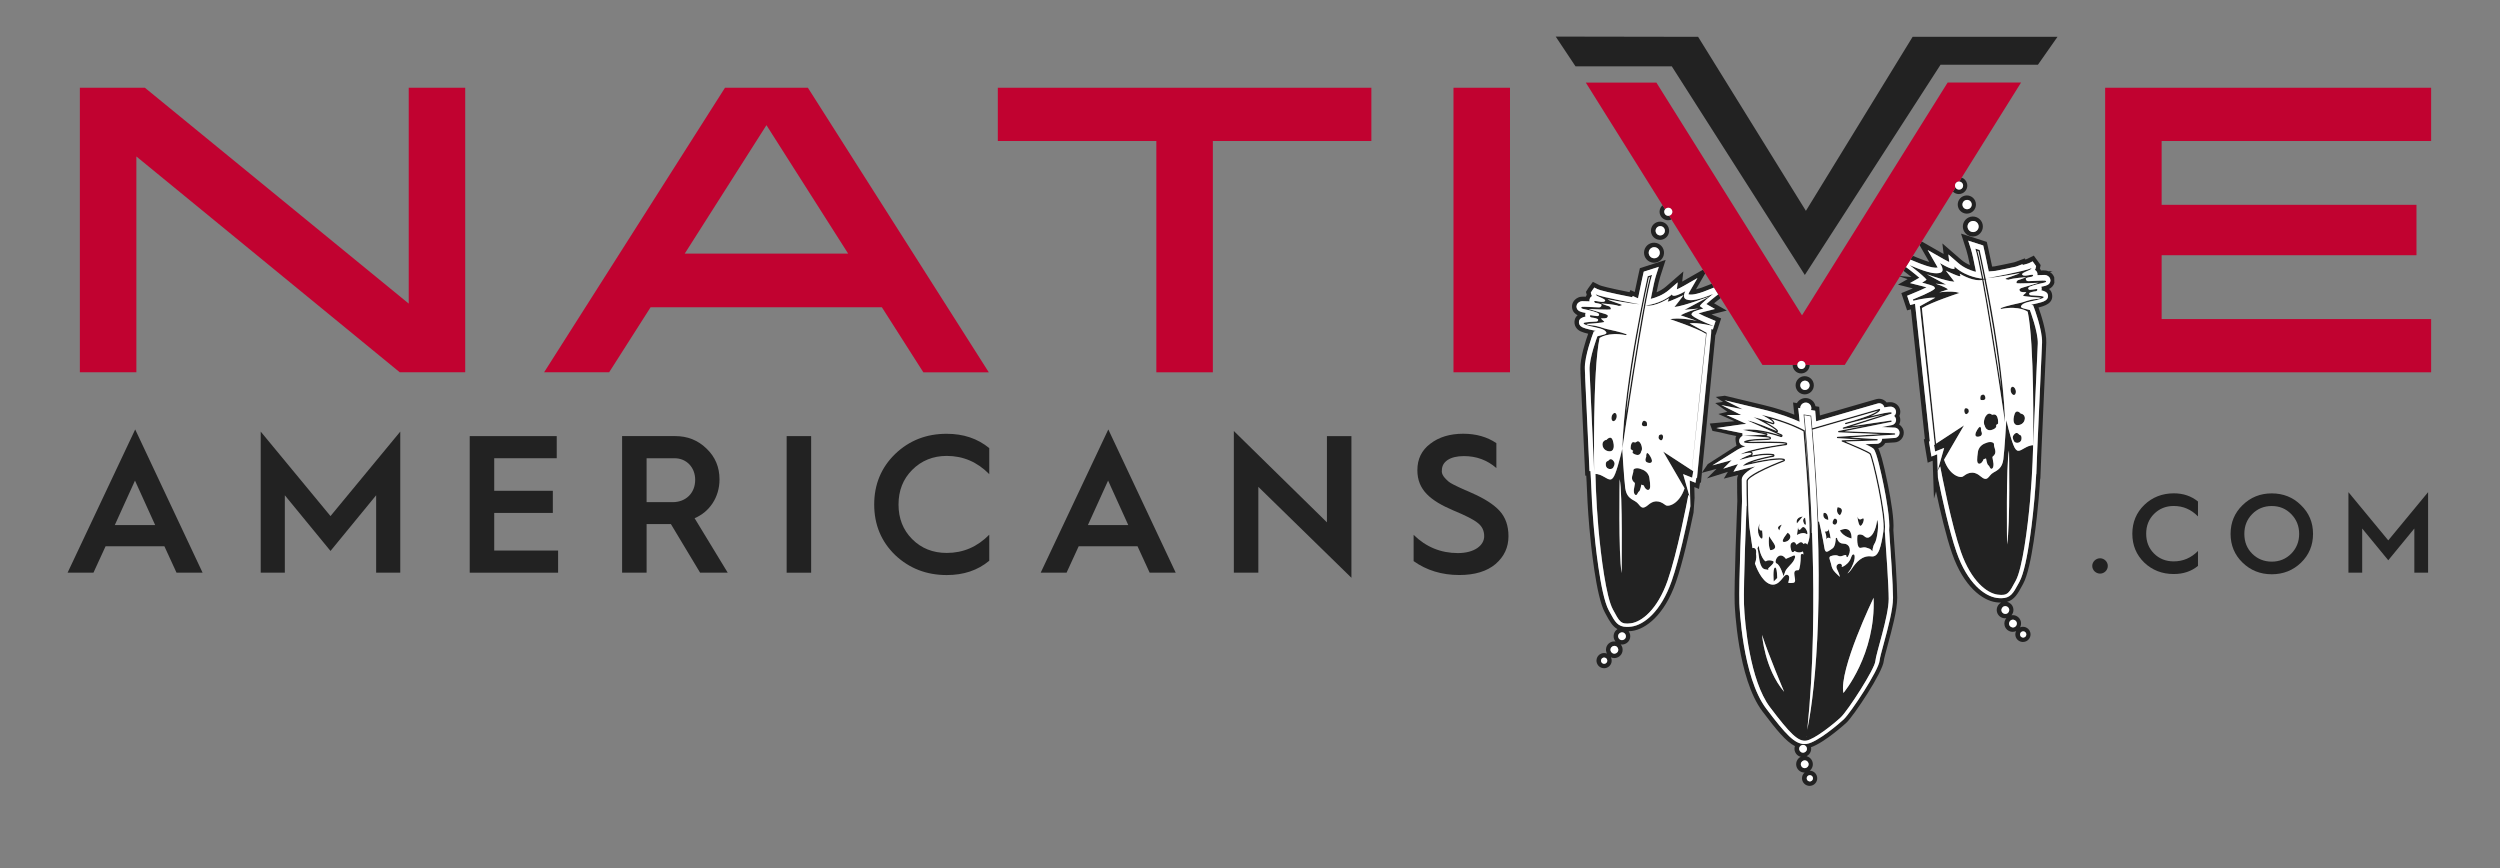 <?xml version="1.0" encoding="utf-8"?>
<!-- Generator: Adobe Illustrator 26.5.0, SVG Export Plug-In . SVG Version: 6.00 Build 0)  -->
<svg version="1.1" id="Layer_1" xmlns="http://www.w3.org/2000/svg" xmlns:xlink="http://www.w3.org/1999/xlink" x="0px" y="0px"
	 viewBox="0 0 3449.38 1197.75" style="enable-background:new 0 0 3449.38 1197.75;" xml:space="preserve">
<rect x="0" y="0" width="3449.38" height="1197.75" fill="#808080" stroke="none"/>
<style type="text/css">
	.st0{fill:none;}
	.st1{fill:#222222;}
	.st2{fill:#FFFFFF;}
	.st3{fill:#C10230;}
</style>
<g>
	<path class="st0" d="M930.84,632.25h-38.66v60.57h35.97c18.4,0,31.1-12.7,31.1-30.83C959.22,644.7,947.04,632.25,930.84,632.25z"/>
	<polygon class="st0" points="1057.5,172.7 944.76,349.92 1170.22,349.92 	"/>
	<path class="st0" d="M2637.06,382.31l0.14-0.08c-1.45-1.17-3.06-2.47-4.84-3.84l-6-4.64l-4.5,7.23L2637.06,382.31z"/>
	<path class="st0" d="M2358.52,392.65l3.11-1.28l-8.98-14.37l-12.81,22.15C2344.04,398.12,2350.01,396.15,2358.52,392.65z"/>
	<path class="st0" d="M2645.57,355.57c7.03,2.89,12.31,4.75,16.32,5.89l-13.37-23.27l-9.23,14.79L2645.57,355.57z"/>
	<polygon class="st0" points="1501.04,724.47 1556.77,724.47 1528.92,663.1 	"/>
	<polygon class="st0" points="158.39,724.47 214.12,724.47 186.24,663.1 	"/>
	<path class="st0" d="M3134.47,698.18c-10.65,0-19.76,3.7-27.02,11.12c-7.25,7.39-10.81,16.51-10.81,27.32
		c0,10.95,3.53,20.07,10.81,27.32c7.25,7.25,16.37,10.98,27.02,10.98c10.65,0,19.6-3.72,26.85-10.98
		c7.25-7.39,10.95-16.51,10.95-27.32c0-10.81-3.7-19.9-10.95-27.32C3154.06,701.9,3145.11,698.18,3134.47,698.18z"/>
	<path class="st1" d="M2740.13,611.29c0,0-9.65,2.36-11.06,12.09c-1.45,9.7-1.78,15.32,1.03,16.34s6.03-3.17,6.64-5.89
		c0,0,1.11-0.69,3.5-1.28c0,0,1.17,8.23,3.17,9.42c2,1.22,2.17,5.42,4.59,4.84c2.42-0.58,3.45-5.09,1.75-11.92
		c-1.67-6.84,0.31-3.92,2.64-8.31c2.33-4.39-1.56-9.81-1.14-13.34C2751.66,609.73,2745.05,608.82,2740.13,611.29z"/>
	<path class="st1" d="M2748.77,572.29c-0.14-0.03-0.58-0.31-0.83-0.47c-1.14-0.78-3.5-2.39-6.53,0.42c-2.67,2.47-4,7-4.09,10.17
		c-0.06,2.11,0.36,3.84,1.22,5.03c0.25,1.2,1.08,3.75,3.42,5.2c1.03,0.64,2.2,0.95,3.47,0.95c1.08,0,2.28-0.22,3.53-0.69
		c2.22-0.81,5.2-2.2,5.45-4.81c0.06-0.61-0.06-1.17-0.25-1.64l2.67-1.92l0.08-0.92c0.03-0.17,0.33-4.39-1-7.89
		C2754.08,571.01,2751.16,571.71,2748.77,572.29z"/>
	<path class="st1" d="M2732.32,601.78c4.23-1.89,1.14-7.5,1.14-7.5s0.67-11.23-5.39-1.22
		C2721.98,603.03,2728.09,603.67,2732.32,601.78z"/>
	<path class="st1" d="M2713.89,571.15c4.53-2.39,1.72-6.81,1.72-6.81C2707.94,558.98,2709.38,573.51,2713.89,571.15z"/>
	<path class="st1" d="M2786.02,599.81c0,0-2.89-4.84-6.62-0.92c-3.72,3.89-2.22,6.5-0.56,9.92c1.7,3.42,9.7,3.14,10.34-2.97
		C2789.83,599.73,2786.02,599.81,2786.02,599.81z"/>
	<path class="st1" d="M2733.43,551.89c2.2,0.31,7.42,0.72,5.64-4.78c-1.78-5.53-6.2-1.03-6.2-1.03S2731.23,551.58,2733.43,551.89z"
		/>
	<path class="st1" d="M2779.15,544.91c1.89-0.47,2.81-3.34,2.03-6.45c-0.75-3.11-2.89-5.25-4.78-4.78
		c-1.89,0.47-2.81,3.36-2.03,6.45C2775.12,543.24,2777.26,545.39,2779.15,544.91z"/>
	<path class="st1" d="M2828.49,375.44l3.67-1.5l-5.81,0.36c-2.42-1.11-4.39-1.33-10.34-1.14c-0.33-0.81-0.81-1.7-1.47-2.58
		l1.08-4.86l-9.48-13.04l-9.28,4.61c-0.03,0.03-0.61,0.28-2.42,0.83l-0.61-1.67l-11.51,4.36c-1.06,0.39-2.14,0.75-3.2,1.11
		c-9.31,2.08-19.76,4.2-27.02,5.59c-1.14,0.11-2.28,0.22-3.45,0.33c-3.47-16.9-5.81-27.21-5.81-27.24l-1.56-6.84l-35.55-11.42
		l7.37,22.85c1.22,3.81,2.89,10.7,4.92,20.6c-4.03-1.75-8.31-4.17-12.09-7.45L2680,335.86l1.7,14.57l-30.1-17.18l-3.09,4.95
		l13.37,23.27c-4-1.14-9.28-3-16.32-5.89l-6.28-2.58l-3.25,5.23l7.5,3.09c5.67,2.33,22.1,9.12,29.96,7.89
		c-0.19-0.5-0.44-1.11-0.72-1.58l-13.06-22.76l22.82,13.01c2.92,1.67,5.2,2.81,6.98,3.61l-1.22-10.51l13.93,12.09
		c7.37,6.39,16.29,9.84,22.65,11.62c0.44,0.03,0.95,0.03,1.53,0.06c-3.03-15.59-5.39-26.13-7.09-31.35l-3.7-11.42l20.76,6.67
		l0.78,3.42c0.03,0.14,2.89,12.7,6.87,32.41c3.14-0.19,6.25-0.44,9.31-0.78c7.48-1.45,18.26-3.61,27.74-5.75
		c1.25-0.42,2.5-0.83,3.75-1.31l5.75-2.2l0.42,1.14c6.5-1.67,8.42-2.47,8.89-2.72l4.67-2.31l4.78,6.59l-0.72,3.25
		c-0.19,0.72-0.5,1.39-0.86,1.97c2.5,1.39,3.17,3.84,3.34,4.53c0.19,0.95,0.17,1.83,0.03,2.7c10.42-0.5,11.51-0.36,13.15,0.42
		c5.06,2.36,4.95,6.45,4.81,7.64c-0.72,5.61-7,6.81-10.03,7.37l0,0c-0.83,0.17-1.67,0.33-2.5,0.5c0.25,0.67,0.42,1.42,0.47,2.17
		c0.06,1-0.08,1.97-0.36,2.89c4.42,0.92,8.06,2.67,8.84,5.89c1.92,7.92-6.59,10.01-14.12,11.87c-1.89,0.47-3.81,0.89-5.64,1.28
		c-1,0.22-2.11,0.47-3.25,0.72l2.75,0.86l1.06,2.78c0.47,1.28,11.92,31.55,11.26,48.84l-6.53,146.12
		c-0.14,5.11-0.44,13.45-0.95,23.71l-0.44,11.34h-0.14c-0.69,11.98-1.53,23.52-2.47,34.38c-1.33,15.2-8.62,92.12-20.57,114.05
		l-1.64,3.03c-6.87,12.73-10.76,19.9-23.52,19.9c-1.83,0-3.86-0.14-6.11-0.44c-17.04-2.31-40.58-20.1-55.62-63.12
		c-10.15-29.05-20.43-76.77-25.68-102.79l-0.33-9.67l3.45-5.95c2.2,11.51,15.57,80.72,28.6,117.99
		c14.26,40.75,36.11,57.06,50.64,59.04c14.51,1.97,15.95-2.64,25.04-19.32c9.09-16.68,16.34-72.07,19.85-111.63
		c3.47-39.55,4.14-75.05,4.14-75.05l0,0l6.39-140.23c0.61-16.23-10.87-46.42-10.87-46.42s-2.2-0.69-8.17-2.11
		c-5.95-1.42-3.92-3.59-3.92-3.59c2.42-4.73,11.81-5.78,21.43-8.14s9.9-3.25,9.62-4.42c-0.28-1.17-14.79-2.14-16.82-2.06
		c-2.03,0.08-3.25-0.83-3.17-2.53c0.11-1.67,6.45-2.81,8.95-3.03c2.5-0.19,3.28-3.28,1.25-3.2c-2.03,0.08-9.23,1.86-10.48,0.92
		c-1.25-0.92-1.45-1.72-0.28-3.22c1.17-1.53,11.65-4.5,18.93-5.86c7.31-1.39,4.89-2.86,3.75-3.39c-1.14-0.56-20.18,0.83-23.27,0.75
		c-3.09-0.08-3.64-2.42-3.45-3.7s7.59-2.28,8.56-2.5c0.97-0.25,3.75-3.39-1.64-2.5c-5.39,0.92-9.7,1.97-11.73,0
		c-2-1.97,5-4.53,9.15-6.37c4.14-1.83,3.36-2.89,3.36-2.89c-8.17,4.06-60.37,13.68-60.37,13.68c11.03-0.53,44.22-6.84,44.22-6.84
		c-1.17,1.53-18.73,6.67-19.51,7.67c-0.78,1,3.95,1.5,3.95,1.5c6.53-2.42,24.6-3.56,24.6-3.56s-7.39,3.06-10.28,3.75
		c-2.89,0.72-3.75,3.39-3,4.45c0.78,1.06,30.46-0.47,30.46-0.47s-16.15,4.78-22.29,6.7s-4.23,3.5-3.36,4.95s5.95,1.42,7.98,1.33
		c2.03-0.08-3.28,3.28-3.95,4.67c-0.67,1.39,24.68,3.03,24.68,3.03s-0.67,1.42-7.7,1.89c-7,0.47-16.82,4.11-16.82,4.11
		c-4.23,1.45-12.59,2.67-24.02,5.89c-11.45,3.22-5.78,3.47-5.78,3.47c24.79-4.84,36.11,3.92,36.11,3.92
		c9.34,44.03,7.59,173.92,7.45,184.26c-0.19-0.03-3.78-0.69-11.4,3.67c-7.84,4.48-11.37,7.48-16.01-4.59
		c-4.64-12.04-9.56-33.8-9.56-33.8s-2.59,43.17-4.14,54.2c-1.56,11.01-6.67,14.4-13.81,18.26c-7.14,3.89-7.17,14.09-17.96,4.84
		c-10.78-9.28-19.43-2.89-23.74,0.31c-4.14,3.06-19.23-1.83-26.27-22.99l27.57-47.39l-38.58,25.21l-19.54-187.04
		c13.43-8.17,48.39-19.68,48.75-19.79l3.03-1l-3.06-0.89c-0.36-0.11-7.89-2.22-24.79,0.03l12.15-4.14l-1.53-1.11
		c-0.19-0.14-4.06-2.89-15.54-6.7l14.4,1.28l-26.68-14.31c11.54,4,27.93,9.31,35.83,10.03l2.31,0.22l-1.45-1.81
		c-3.28-4.11-7.84-9.9-10.42-13.4c5.95,2.81,16.98,7.81,18.98,7.62l1.28-0.11l-1.11-3.34c5.53,3.25,19.62,10.65,30.6,8.67l0.33-0.06
		c13.18,71.07,31.63,196.88,31.63,196.88c-1.72-63.76-16.73-148.51-26.55-197.8l2-0.36l-2.11-0.17c-4.81-24.21-8.37-39.8-8.37-39.8
		l-6-1.92c2.25,7,5.45,22.04,9.03,41.3h-0.08c-0.19-0.03-20.68-1.83-35.94-15.07l-1.92-1.67l0.31,2.53c0,0,0.03,0.33-0.33,0.58
		c-0.7,0.44-3.92,1.36-16.71-5.95l-3.17-1.81l1.81,3.17c0.03,0.06,2.61,4.61,1.53,7.7c-0.39,1.08-1.2,1.83-2.47,2.31
		c-6.48,2.42-17.26,0.17-36.02-7.56l-6.81-2.81l5.81,4.5c8.06,6.23,16.54,13.54,17.65,15.65c-0.75,0.58-2.31,1.78-4.11,2.81
		l-2.11,1.22l2.36,0.61c6.34,1.61,13.59,3.97,14.29,4.95c0.14,0.53,0.5,0.92,0.81,1.25c0.44,0.44,0.53,0.61,0.47,0.78
		c-0.36,1.61-5.92,5.64-30.55,15.62l0.61,1.86c0.19-0.06,18.32-4.84,30.33-4.31l-21.35,11.79l20.57,190.85l-1,0.64l1.5,9.01
		l12.48-4.98l-8.89,30.91l-0.75-22.15l-7.92,3.14l-3.39-20.51l1.2-0.78l-20.43-189.51c-0.58,0.14-0.92,0.22-1.03,0.25l-5.59,1.47
		l-4.28-12.81l5.36-2.17c10.65-4.31,17.26-7.34,21.35-9.4c-1.7-0.5-3.59-1.06-5.59-1.56l-17.15-4.34l12.87-7.37
		c-2.84-2.5-6.95-5.95-11.79-9.67l-6.73-5.2l-3.36,5.39l6,4.64c1.78,1.36,3.39,2.67,4.84,3.84l-0.14,0.08l-15.23-1.33l-0.42,0.67
		l10.65,3.53l-13.34,7.64l20.54,5.2c-1.64,0.69-3.39,1.39-5.2,2.14l-10.7,4.34l7.95,23.77l5.25-1.36l19.26,178.64l-1.42,0.92
		l5.31,32.02l6.89-2.75l1.75,52.34l2.86-9.98c5.67,26.63,13.98,62.21,22.21,85.75c15.95,45.64,41.78,64.63,60.59,67.18
		c2.53,0.33,4.81,0.5,6.95,0.5c0.03,0,0.06,0,0.08,0c-4.5,2.45-7,7.64-5.75,12.87c1.28,5.25,6,8.78,11.2,8.78
		c0.56,0,1.14-0.11,1.72-0.22c-2.25,2.72-3.28,6.42-2.39,10.12c1.28,5.25,6,8.78,11.2,8.78c0.89,0,1.81-0.11,2.72-0.33
		c0.69-0.17,1.33-0.42,1.97-0.69c-1.03,2.11-1.39,4.59-0.78,7.03c1.17,4.78,5.48,7.98,10.2,7.98c0.83,0,1.67-0.11,2.5-0.31
		c2.72-0.67,5.03-2.36,6.48-4.75c1.45-2.39,1.89-5.23,1.2-7.92c-1.39-5.61-7.06-9.06-12.68-7.7l0,0c-0.53,0.14-1,0.33-1.47,0.53
		c1.33-2.5,1.72-5.34,1.06-8.12c-0.72-3-2.59-5.53-5.23-7.12c-2.33-1.42-5-1.89-7.67-1.47c0.36-0.44,0.72-0.86,1.03-1.36
		c1.61-2.64,2.08-5.73,1.33-8.73l0,0c-1.06-4.31-4.45-7.42-8.51-8.39c10.34-2.92,15.04-11.62,20.68-22.07l1.64-3.03
		c12.2-22.4,19.37-94.78,21.29-116.44c0.81-9.01,1.5-18.51,2.11-28.38l0.28,0.03l0.69-17.59c0.5-10.31,0.81-18.68,0.95-23.74
		l6.53-146.18c0.58-15.82-7.78-40.55-10.76-48.78c7.2-1.78,21.88-5.45,18.51-19.26c-0.47-1.97-1.58-4.25-3.95-6.25
		c3.14-1.56,6.23-4.2,7.37-8.67l-0.17-7.2C2833.52,380.17,2831.69,377.47,2828.49,375.44z M2771.93,621.57
		c0,0,1.83,102.93-2.7,129.56C2769.26,751.13,2767.73,639.2,2771.93,621.57z M2761.17,535.02c-6.59-43.14-16.46-106.04-24.43-149.1
		l1.17-0.22C2745.35,423.28,2755.83,481.45,2761.17,535.02z M2728.34,346.12l1.36,0.44c0.86,3.92,3.98,17.96,7.98,38.08l-1.2-0.11
		C2733.37,367.8,2730.54,354.18,2728.34,346.12z M2790.47,871.18c2.33-0.58,4.67,0.86,5.25,3.17c0.58,2.33-0.86,4.67-3.2,5.25
		c-2.33,0.58-4.67-0.86-5.25-3.2C2786.71,874.1,2788.13,871.76,2790.47,871.18z M2776.09,855.14c2.89-0.69,5.78,1.06,6.5,3.95
		c0.69,2.89-1.06,5.78-3.95,6.5c-2.89,0.69-5.78-1.06-6.5-3.95C2771.45,858.76,2773.23,855.86,2776.09,855.14z M2772.06,840.38
		c0.7,2.89-1.06,5.78-3.95,6.5c-2.89,0.69-5.78-1.06-6.5-3.95c-0.69-2.89,1.06-5.78,3.95-6.5
		C2768.45,835.74,2771.34,837.52,2772.06,840.38z"/>
	<path class="st1" d="M2779.51,571.62c-2.64,8.31-1.06,13.01,1.83,14.43c2.89,1.42,10.23,0.06,12.06-6.37
		c1.83-6.39-3.06-9.03-5.17-8.95C2788.24,570.76,2782.18,563.34,2779.51,571.62z"/>
	<path class="st1" d="M2400.02,634.83c0,0,22.38-7.06,38.86-7.06c2.75,0,5.34,0.19,7.62,0.67c0,0-36.86,6.42-41.67,14.43
		c0,0,34.36-8.59,50.48-8.59c2.31,0,4.23,0.17,5.61,0.58c0,0-51.28,19.23-51.28,28.85c0,3.81,0,10.09,0.11,17.68
		c0.06,5.25,0.19,11.15,0.39,17.26l-0.33-1.08c0,0-4.42,109.99-3.5,136.23c0.95,26.24,8.17,105.32,35.8,141.9
		c27.63,36.61,38.86,47.81,50.06,46.22c11.23-1.61,37.77-22.82,47.73-32.24c9.95-9.42,46.75-66.6,47.59-77.27
		c0.83-10.67,18.46-61.96,18.46-86c0-17.9-3.56-68.68-5.36-93.45c1.7-13.15-4.5-46.22-7.28-60.01
		c-4.31-21.35-10.28-45.56-12.29-47.59c-2.7-2.7-24.79-12.04-34.55-16.09l43.5-1.45c0.53-0.03,0.95-0.44,0.95-0.97
		s-0.39-0.97-0.95-1l-38-2.28l62.07-3.81c0.53-0.03,0.95-0.47,0.92-1c0-0.53-0.42-0.95-0.95-0.97l-68.71-2.86l64.04-12.81
		c0.53-0.11,0.86-0.61,0.78-1.14c-0.08-0.53-0.58-0.86-1.11-0.81l-53.62,7.84l54.06-17.15c0.42-0.14,0.7-0.5,0.7-0.95
		c0-0.42-0.28-0.81-0.67-0.95c-2.28-0.78-14.7,1.92-27.99,5.17c12.12-5.17,12.87-8.2,12.62-9.28c-0.06-0.25-0.22-0.47-0.47-0.61
		c-0.25-0.14-0.53-0.17-0.78-0.08l-92.25,26.68c-0.5-5.59-1-11.23-1.53-16.96l-0.03-0.39l-10.65-1.78l0.08,0.64
		c0,0,0.47,4.42,1.22,12.56c2.42,25.96,6.98,81.33,9.48,150.21l-0.22,0.31l-0.11,0.42c-0.19-43.61-8.64-141.98-8.64-141.98
		s-19.68-11.98-59.73-21.6c0,0,16.04,8.01,16.04,11.23c0,0-19.23-6.42-27.24-8.01c0,0,28.85,14.43,32.05,19.23
		c0,0-33.66-14.43-40.08-14.43l46.47,20.85c0,0-23.32-8.59-44.17-8.59c-2.97,0-5.92,0.17-8.73,0.58l32.05,6.42l-32.05,1.61
		c0,0,35.27,1.61,36.86,3.2c1.61,1.61-30.46,0-35.25,4.81c-1.86,1.86,3.75,2.28,12.34,2.28c6.98,0,15.93-0.28,24.43-0.28
		c8.03,0,15.68,0.25,20.9,1.2c0,0-49.67,6.42-62.51,14.43c0,0,7.84-2.14,12.12-2.14c2.14,0,3.39,0.53,2.31,2.14
		C2416.03,626.83,2403.21,631.64,2400.02,634.83z M2431.26,876.04c8.01,25.63,30.46,78.52,30.46,78.52
		C2434.48,922.52,2431.26,876.04,2431.26,876.04z M2446.6,808.67c0.44-0.03,0.89-0.06,1.31-0.11c-0.31,0.11-0.56,0.17-0.72,0.17
		C2447.08,808.75,2446.85,808.72,2446.6,808.67z M2467.34,806.33C2467.34,806.33,2467.31,806.33,2467.34,806.33L2467.34,806.33
		L2467.34,806.33L2467.34,806.33z M2478.68,799.88c-0.03-0.5-0.03-0.97-0.14-1.56c-0.22-1.36-0.42-2.53-0.58-3.53l0.81,4.64
		L2478.68,799.88z M2486.57,766.28L2486.57,766.28L2486.57,766.28L2486.57,766.28z M2489.94,769.7c0-0.03,0-0.08,0-0.11l0.03,0.14
		L2489.94,769.7z M2492.16,1016.64c0.03-0.33,0.06-0.67,0.11-1.03l0.14,0.03C2492.27,1016.3,2492.16,1016.64,2492.16,1016.64z
		 M2543.44,956.18c-6.42-32.05,41.67-131.42,41.67-131.42C2588.33,903.28,2543.44,956.18,2543.44,956.18z M2590.84,566.82
		c-2.75,2.36-11.23,7.25-37.22,14.59c-3.56,0.97-6.14,1.7-7.23,1.97c-0.53,0.14-0.83,0.69-0.69,1.22c0.14,0.53,0.69,0.83,1.22,0.69
		c2.61-0.69,5.06-1.36,7.39-2.03c14.79-4,32.88-8.64,44.14-10.98l-55.29,17.54c-0.5,0.17-0.78,0.67-0.67,1.17
		c0.11,0.5,0.61,0.83,1.11,0.75l28.1-4.11l-34.83,6.98c-0.5,0.11-0.83,0.56-0.81,1.06c0.03,0.5,0.44,0.89,0.95,0.92l57.7,2.42
		l-59.34,3.64c-0.53,0.03-0.92,0.47-0.92,1s0.42,0.95,0.95,0.97l33.08,1.95l-26.63,0.89c-0.47,0.03-0.86,0.36-0.95,0.81
		c-0.08,0.44,0.17,0.92,0.61,1.08c14.09,5.75,35.88,15.15,38.14,17.4c3.28,3.81,22.1,86.17,18.96,106.54
		c-3.14,20.4-6.31,35.86-16.51,34.44c-12.76-1.81-21.32,8.53-26.6,16.46c-2.92,4.39-5.06,6.28-6.45,7.09l3.17-4.25
		c0.17-0.17,1.83-1.97,5.03-9.95c1.86-4.64,2.39-10.06,1.11-11.59c-0.36-0.44-0.86-0.64-1.39-0.53c-0.81,0.14-1.81,0.86-3.2,5.06
		c-1.95,5.84-7.53,10.23-10.62,11.62c-1.33,0.61-2,0.58-2,0.67c0,0-0.03-0.14,0.08-0.44c0.5-1.53,0.17-2.86-0.95-3.59
		c-1.36-0.89-3.56-0.58-5,0.69c-1.67,1.47-1.92,3.81-0.69,6.23c2.22,4.45,3.78,9.01,3.95,10.76c-0.19-0.14-0.44-0.36-0.78-0.69
		c-0.83-0.83-1.64-1.58-2.45-2.36c-3.89-3.67-7.23-6.81-8.51-13.18c-0.39-2-0.97-3.78-1.5-5.36c-0.86-2.58-1.53-4.64-0.78-5.84
		c0.58-0.95,2.11-1.61,4.7-2.06c4.34-0.72,5.81-0.08,7.09,0.47c1.86,0.81,3.28,1.17,7.53-0.53c2.14-0.86,2.97-0.58,3.22-0.44
		c0.39,0.25,0.47,0.83,0.5,1.45c0.03,0.36,0.08,1.14,0.89,1.31c0.81,0.17,1-0.11,2.33-2.78c2.08-4.2,2.2-8.92,0.25-12.04
		c-1.08-1.75-3.25-3.81-7.56-3.81c-7.09,0-8.59-6.92-8.64-7.23c-0.11-0.5-0.53-0.83-1.08-0.78c-0.5,0.06-0.89,0.47-0.89,0.97
		c0,2.97-0.81,11.23-4.36,13.59c-0.61,0.42-1.28,0.89-1.92,1.36c-2.47,1.78-5.25,3.78-6.98,3.09c-1.14-0.47-1.97-2.33-2.39-5.36
		c-1.58-11.12-7.25-35.88-7.31-36.11l-1.08,0.25c-1.45-38.02-4-80.33-8.03-126.94L2590.84,566.82z M2548.92,765.11L2548.92,765.11
		C2548.95,765.11,2548.95,765.11,2548.92,765.11L2548.92,765.11z M2490.69,584.88c-0.58-6.34-1-10.42-1.17-11.92l8.59,1.45
		c0.53,5.67,1,11.2,1.47,16.76l-0.25,0.08l0.36,1.25c21.82,251.69,0.61,381.69-6.14,414.52
		C2511.37,835.85,2495.91,641.2,2490.69,584.88z M2464.36,614.37c0.97-0.11,1.7-0.95,1.72-1.92c0.03-0.97-0.67-1.83-1.61-2
		c-4.61-0.83-11.37-1.22-21.26-1.22c-4.48,0-9.09,0.08-13.45,0.14c-3.95,0.06-7.67,0.14-10.98,0.14c-3.72,0-6.23-0.08-7.92-0.22
		c5.42-1.36,16.01-1.75,21.74-1.95c8.95-0.33,10.31-0.39,10.98-2.06c0.28-0.72,0.06-1.72-0.5-2.28c-0.33-0.33-0.83-0.86-5.67-1.5
		c0.78-0.22,1.39-0.92,1.45-1.75c0.08-1-0.61-1.89-1.58-2.08l-9.87-1.97c15.62,2.28,29.46,7.31,29.63,7.37
		c0.22,0.08,0.44,0.11,0.69,0.11c0.78,0,1.53-0.47,1.83-1.22c0.42-1-0.06-2.11-1.03-2.56l-6.34-2.84c0.25-0.11,0.44-0.28,0.64-0.5
		c0.56-0.67,0.61-1.64,0.14-2.36c-1.72-2.56-9.06-7.12-16.43-11.26c5.17,1.61,9.26,2.97,9.37,3c0.19,0.06,0.42,0.11,0.61,0.11
		c0.42,0,0.81-0.14,1.17-0.36c0.5-0.36,0.81-0.97,0.81-1.61c0-1.5-1.53-3.39-4.53-5.64c25.99,7.42,40.8,15.2,44.36,17.21
		c0.92,10.76,8.53,102.12,8.56,142.15c0,5.81-1.72,10.84-3.25,14.12c-0.61-1.11-1.5-1.92-2.86-1.92c-1.06,0-1.92,0.56-2.56,1.06
		c-0.89-2.03-2.22-2.47-3.25-2.47c-1.47,0-2.72,0.97-3.92,1.92c-0.81,0.61-1.86,1.47-2.56,1.47c-0.11-0.11-0.28-0.56-0.39-0.83
		c-0.36-0.89-1.08-2.72-3.2-2.72c-0.61,0-1.28,0.17-2,0.53c-4.61,2.31-1.61,10.51-0.95,12.12c0.31,0.75,1.03,1.25,1.83,1.25h0.06
		c0.83-0.03,1.56-0.56,1.83-1.36c0.03-0.08,0.06-0.17,0.08-0.22c0.36,0.11,0.86,0.36,1.28,0.53c1.36,0.61,3.22,1.47,5.48,1.47
		c1.42,0,2.84-0.33,4.2-1.03c0.47-0.22,0.69-0.25,0.75-0.25c0.47,0.33,0.81,1.95,0.83,4.2l-0.03-0.03c-0.39-0.56-1-0.89-1.64-0.89
		c-0.19,0-0.39,0.03-0.58,0.08c-0.83,0.25-1.39,1.03-1.39,1.89c0,9.76-1.39,19.21-2.97,20.46c-2.28,0-3.95,0.03-5.09,1.39
		c-1.42,1.67-1.03,3.89,0.08,10.53c0.25,1.5,0.36,3.53-0.53,4.56c-0.72,0.86-2.2,1.25-4.73,1.25c-0.7,0-1.42-0.03-2.08-0.06
		c-0.58-0.03-1.17-0.06-1.81-0.06c-0.03-0.72,0.33-2.2,0.56-3.14c0.67-2.86,1.5-6.42-1.39-7.87c-0.42-0.19-0.83-0.31-1.28-0.31
		c-1.95,0-3.39,1.78-5.56,4.48c-3.11,3.89-7.42,9.23-13.54,9.23c-1.25,0-2.56-0.22-3.92-0.67c-12.06-4.03-19.62-24.6-20.96-28.52
		c2.56-6.84,1.86-11.51,1.53-12.98c0.5-3.72,0.19-5.98-0.97-7.34c-0.64-0.75-1.56-1.17-2.56-1.17c-0.47,0-0.95,0.11-1.39,0.28
		c-1.31-8.59-2.86-18.93-4.17-28.41c-0.19-2.14-0.39-4.34-0.56-6.64c-0.81-11.15-1.31-24.57-1.5-39.89
		c-0.11-7.59-0.11-13.87-0.11-17.65c0-5.09,25.96-17.98,50-26.99c0.81-0.31,1.31-1.08,1.28-1.95c-0.03-0.86-0.61-1.58-1.45-1.83
		c-1.53-0.44-3.56-0.64-6.17-0.64c-10.2,0-27.27,3.31-38.8,5.84c8.84-3.28,21.49-6.2,30.35-7.73c0.95-0.17,1.64-0.97,1.64-1.92
		c0-0.95-0.67-1.78-1.58-1.97c-2.31-0.47-5-0.69-8.01-0.69c-6.92,0-14.76,1.2-21.63,2.61c0.17-0.14,0.33-0.31,0.44-0.47
		c1.03-1.53,0.78-2.7,0.39-3.42c-0.31-0.61-0.81-1-1.33-1.28C2435.73,618.1,2464,614.43,2464.36,614.37z M2488.13,752.94
		c-0.11,0.11-0.17,0.19-0.17,0.19l-0.08-0.11C2487.96,753.02,2488.05,752.99,2488.13,752.94z M2485.16,750.1h-0.5
		c0.08-0.03,0.19-0.06,0.28-0.06C2484.99,750.05,2485.07,750.07,2485.16,750.1z"/>
	<path class="st1" d="M2290.92,607.29c4.53,2.39,5.95-12.15-1.72-6.81C2289.19,600.5,2286.41,604.92,2290.92,607.29z"/>
	<path class="st1" d="M2461.72,747.82c6.42,0,12.81-8.01,4.81-12.81C2466.53,735.01,2455.3,747.82,2461.72,747.82z"/>
	<path class="st1" d="M2355.13,660.13l28.91-9.12l-5.64,9.37l19.85-4.95c-1.2,2.45-1.5,4.64-1.5,6.64c0,3.84,0,10.17,0.11,17.84
		c0.06,3.7,0.11,7.67,0.22,11.45l-0.17,4.06c-0.44,11.34-4.42,111.43-3.5,137.17c0.14,4.2,4.09,103.62,38.27,148.87
		c19.57,25.93,32.49,41.64,44.86,48c-0.19,0.56-0.39,1.14-0.47,1.75c-0.5,3.03,0.19,6.09,2,8.59c1.58,2.22,3.86,3.72,6.48,4.39
		c-0.5,0.25-1,0.53-1.47,0.86c-2.5,1.78-4.17,4.45-4.67,7.48c-1.06,6.25,3.2,12.2,9.48,13.26c0.64,0.11,1.28,0.17,1.89,0.17
		c0.06,0,0.11-0.03,0.17-0.03c-1.78,1.56-3.09,3.64-3.5,6.14c-0.47,2.75,0.17,5.53,1.81,7.84c1.64,2.31,4.06,3.81,6.81,4.25
		c0.58,0.11,1.17,0.14,1.75,0.14c5.03,0,9.48-3.64,10.34-8.76c0.95-5.7-2.92-11.12-8.62-12.09h-0.03c-0.5-0.08-1-0.08-1.53-0.08
		c2.11-1.7,3.64-4.14,4.14-7.03v-0.03c0.97-5.92-2.78-11.48-8.48-12.98c3.14-1.61,5.53-4.59,6.17-8.34l0,0
		c0.22-1.36,0.17-2.7-0.08-4c19.4-6.81,48.75-33.74,49.06-34.05c9.62-9.09,50.17-69.38,51.39-85.28c0.22-2.67,3.09-13.2,5.45-21.9
		c5.81-21.4,13.06-48.03,13.06-65.07c0-17.73-3.31-65.79-5.31-93.23c1.31-14.18-3.39-41.83-7.56-62.68
		c-6.84-33.83-10.87-45.78-13.31-50.53c4.25-0.69,7.81-3.39,9.7-7.06l13.06-0.81c7.03-0.44,12.51-6.34,12.45-13.37
		c-0.03-4.78-2.58-8.95-6.39-11.29c1.36-2.53,1.92-5.53,1.39-8.53c-0.19-1.17-0.56-2.28-1.03-3.31c0.78-1.7,1.22-3.56,1.25-5.5
		c0.06-5.78-3.59-10.9-9.09-12.73c-2.39-0.81-4.73-1.08-9.78-0.42c-1.06-1.33-2.33-2.47-3.84-3.31c-3.11-1.78-6.87-2.22-10.31-1.25
		l-77.91,22.54l-1.03-11.9l-5.09-0.86c-1.2-6.42-6.84-11.26-13.59-11.26c-0.06,0-0.11,0-0.17,0c-5.09,0.06-9.48,2.86-11.84,6.98
		l-5.36-0.89l1.78,16.84l0,0c-10.34-4.14-24.6-9.01-42.89-13.4l-52.98-12.73l-12.67,1.7l10.23,6.81l-10.84,1.56l16.73,12.09
		l-12.37,3.03l22.26,9.98l-34.08,3.2l3.67,10.12l11.17,2.22l10.84,2.61l11.15,2.31c-3.09,1.25,0,13.31,0,13.31l-39.64,25.43
		l-8.26,12.04l20.4-5.56L2355.13,660.13z M2497.83,1069.59c2.36,0.39,3.95,2.64,3.56,5c-0.39,2.36-2.64,3.97-5,3.56
		c-2.36-0.39-3.95-2.64-3.56-5C2493.22,1070.78,2495.44,1069.2,2497.83,1069.59z M2495.38,1055.36c-0.5,2.92-3.25,4.89-6.17,4.42
		c-2.92-0.5-4.89-3.25-4.42-6.17c0.5-2.92,3.25-4.89,6.17-4.42C2493.88,1049.66,2495.86,1052.44,2495.38,1055.36z M2486.88,1038.43
		c-2.92-0.5-4.89-3.25-4.42-6.17c0.5-2.92,3.25-4.89,6.17-4.42c2.92,0.5,4.89,3.25,4.42,6.17
		C2492.58,1036.95,2489.83,1038.93,2486.88,1038.43z M2362.77,642.11l35.36-22.1c2.47-1.53,6-3,10.17-4.36
		c-4.2-0.56-6.87-1.83-8.12-4.84c-1.06-2.58-0.42-5.48,1.67-7.56c0.69-0.69,1.5-1.28,2.45-1.81v-3.64l-36.08-7.23l35.5-5.09
		c1.89-0.28,3.92-0.47,6-0.56l-27.49-12.34h20.32l-27.41-13.7l29.44,5.89l-25.1-12.56l52.2,12.54
		c24.57,5.89,41.67,12.67,51.48,17.21c-0.61-6.48-1-10.12-1.03-10.45l-0.08-0.67l-0.83-8.06l2.75,0.47v-0.03
		c-0.06-4.22,3.34-7.7,7.56-7.76c4.23-0.06,7.7,3.34,7.75,7.56c0,0.95-0.17,1.86-0.47,2.72l5.78,0.97l0.42,4.75
		c0.31,3.39,0.61,6.64,0.89,9.84l85.08-24.63c1.86-0.53,3.86-0.28,5.56,0.67c1.64,0.92,2.86,2.53,3.36,4.39
		c0.03,0.11,0.06,0.25,0.08,0.36c8.34-1.53,9.9-1.03,11.28-0.56c2.95,1,4.92,3.75,4.89,6.84c-0.03,2.22-1.06,4.25-2.72,5.56
		c1.36,1.06,2.31,2.58,2.64,4.36c0.67,3.78-1.86,7.48-5.64,8.23l-13.79,2.75l17.51,0.72c3.81,0.17,6.81,3.28,6.84,7.09
		c0.03,3.78-2.92,6.95-6.7,7.2l-17.34,1.06c-0.08,3.81-3.11,6.84-6.92,6.98l-16.21,0.53c9.28,4.36,10.62,5.7,11.42,6.5
		c4.06,4.06,10.51,33.52,13.98,50.7c3.45,17.07,8.92,47.5,7.42,61.37c2.03,27.55,5.34,75.69,5.34,93.31
		c0,16.2-7.12,42.39-12.84,63.46c-2.75,10.17-5.36,19.76-5.64,23.04c-1.06,13.45-39.83,72.1-49.5,81.28
		c-5.45,5.14-36.22,31.74-51.09,33.86c-1.06,0.14-2.08,0.22-3.11,0.22c-13.48,0-25.88-13.23-52.76-48.84
		c-33.05-43.78-36.89-141.26-37.05-145.4c-0.92-26.18,3.31-132.2,3.5-136.7l0.17-4.06c-0.11-4.14-0.17-8.12-0.22-11.76
		c-0.11-7.64-0.11-13.95-0.11-17.76c0-2.39,0-8.17,18.6-18.43c-8.81,1.86-15.59,3.53-15.76,3.59l-14.43,3.61l6.34-10.56l-20.37,6.42
		l11.84-11.84L2362.77,642.11z"/>
	<path class="st1" d="M2538.66,710.97c0,0,8.01-9.62-3.2-11.23C2535.44,699.76,2532.24,707.77,2538.66,710.97z"/>
	<path class="st1" d="M2530.63,723.78c4.81,1.61,6.42-9.62,0-8.01C2530.63,715.77,2525.82,722.19,2530.63,723.78z"/>
	<path class="st1" d="M2517.82,733.4c0,0,3.2,6.42,1.61,11.23c0,0,1.61-4.81,6.42-1.61c0,0-1.61-11.23-3.2-12.81
		C2521.01,728.62,2525.82,733.4,2517.82,733.4z"/>
	<path class="st1" d="M2567.49,725.39c3.2-1.61,6.42-12.81,1.61-9.62c-4.81,3.2-6.42-3.2-6.42-3.2S2564.29,727,2567.49,725.39z"/>
	<path class="st1" d="M2522.62,717.39c0,0,0-11.23-6.42-9.62C2516.2,707.77,2513.01,715.77,2522.62,717.39z"/>
	<path class="st1" d="M2567.49,755.86c6.42-1.61,8.01,0,12.81,1.61l3.2,3.2c0,0,0-6.42,3.2-11.23s6.42-27.24,3.2-32.05
		c0,0-1.61,19.23-11.23,24.04c0,0-3.2,1.61-6.42-1.61c-3.2-3.2-9.62-3.2-9.62,0C2562.68,739.82,2561.09,757.44,2567.49,755.86z"/>
	<path class="st1" d="M2554.67,743.01c0,0,1.61-19.23-16.04-11.23C2538.63,731.81,2541.86,739.82,2554.67,743.01z"/>
	<path class="st1" d="M2446.49,774.28c-3.2-1.61-8.01-1.61-9.62,0c-1.58,1.58-8.53-7.31-10.23-21.46c-0.11,0.39-0.39,1.06-0.97,2.22
		c-0.44,0.92-0.78,1.03-0.97,0.95c0.19,0.5,0.53,1.58,0.97,3.86c1.61,8.01,1.61,24.04,9.62,25.66c8.01,1.61,3.2,0,4.81-1.61
		C2441.68,782.29,2449.69,775.87,2446.49,774.28z"/>
	<path class="st1" d="M2451.3,777.48c4.81,1.61,9.62,17.62,9.62,17.62l1.61-4.81c1.61-6.42,9.62-11.23,12.81-17.62
		c3.2-6.42,0-6.42,0-6.42l-11.23,4.81C2454.5,758.25,2446.49,775.9,2451.3,777.48z"/>
	<path class="st1" d="M2431.26,743.04c1.61-1.61,0-11.23,0-11.23c-6.42,1.61-3.2-9.62-3.2-9.62
		C2421.64,735.01,2429.67,744.63,2431.26,743.04z"/>
	<path class="st1" d="M2485.77,728.62c-4.81,6.42-4.81-1.61-4.81-1.61l-1.61,11.23c0,0,6.14-3.67,10.9-2.45
		c0.67,0.17,1.33,0.44,1.95,0.86C2496.97,739.82,2490.58,722.19,2485.77,728.62z"/>
	<path class="st1" d="M2448.88,783.1c-3.2,1.61-1.61,19.23-1.61,19.23l4.81-4.81C2452.11,797.52,2452.11,781.48,2448.88,783.1z"/>
	<path class="st1" d="M2490.58,714.19c0,0-4.81,1.61-1.61,8.01C2488.96,722.19,2493.77,730.2,2490.58,714.19z"/>
	<path class="st1" d="M2487.35,712.58c-11.23,1.61-8.01,9.62-8.01,9.62L2487.35,712.58z"/>
	<path class="st1" d="M2455.3,731.81c0-3.2,3.22-8.01,3.22-8.01C2448.88,727,2455.3,731.81,2455.3,731.81z"/>
	<path class="st1" d="M2447.3,749.43l-6.42-9.62c0,0-1.61,12.81,1.61,19.23C2442.49,759.05,2453.69,759.05,2447.3,749.43z"/>
	<path class="st1" d="M2264.71,647.45c-4.92-2.47-11.54-1.56-11.12,1.95s-3.47,8.92-1.14,13.34c2.33,4.39,4.31,1.47,2.64,8.31
		c-1.67,6.84-0.64,11.31,1.75,11.92c2.42,0.58,2.58-3.61,4.59-4.84s3.17-9.42,3.17-9.42c2.39,0.58,3.5,1.28,3.5,1.28
		c0.61,2.7,3.84,6.89,6.64,5.89c2.81-1.03,2.47-6.62,1.03-16.34C2274.32,649.81,2264.71,647.45,2264.71,647.45z"/>
	<path class="st1" d="M2256.53,627.22c7.03,2.58,7.89-4.45,7.89-4.45c2.28-2.42,0.75-10.01-2.36-12.93
		c-3.11-2.89-4.11,1.11-6.5,0.53c-2.42-0.58-3.61-0.89-4.81,2.22s-0.86,7-0.86,7l3.61,2.58
		C2253.5,622.21,2249.5,624.63,2256.53,627.22z"/>
	<path class="st1" d="M2271.38,630.44c0,0-3.09,5.61,1.14,7.5c4.23,1.89,10.34,1.25,4.28-8.73
		C2270.71,619.21,2271.38,630.44,2271.38,630.44z"/>
	<path class="st1" d="M2273.43,381.17c0,0-32.44,142.65-35,238.13c0,0,30.44-207.36,41-240.07L2273.43,381.17z M2275.1,382.7
		l1.36-0.44c-7.87,28.88-23.6,128.39-32.83,188.93C2251.92,488.13,2272.6,393.93,2275.1,382.7z"/>
	<path class="st1" d="M2237.36,458.97c-11.45-3.22-19.79-4.45-24.02-5.89c0,0-9.81-3.64-16.82-4.11c-7-0.47-7.7-1.89-7.7-1.89
		s25.38-1.61,24.68-3.03c-0.67-1.39-5.98-4.75-3.95-4.67c2,0.08,7.12,0.08,7.98-1.33c0.86-1.45,2.78-3.03-3.36-4.95
		c-6.14-1.92-22.29-6.7-22.29-6.7s29.69,1.5,30.46,0.47c0.78-1.06-0.11-3.72-3-4.45c-2.89-0.69-10.28-3.75-10.28-3.75
		s18.07,1.14,24.6,3.56c0,0,4.7-0.5,3.95-1.5c-0.78-1-18.37-6.14-19.51-7.67c0,0,33.16,6.31,44.22,6.84c0,0-52.2-9.62-60.37-13.68
		c0,0-0.78,1.06,3.36,2.89c4.14,1.83,11.15,4.39,9.14,6.37c-2,1.97-6.34,0.92-11.73,0.03c-5.39-0.92-2.58,2.25-1.64,2.47
		c0.95,0.25,8.37,1.22,8.56,2.5c0.19,1.28-0.36,3.61-3.45,3.7c-3.09,0.06-22.1-1.31-23.24-0.75c-1.14,0.53-3.56,2,3.75,3.39
		s17.79,4.36,18.93,5.86c1.17,1.53,0.97,2.31-0.28,3.22c-1.25,0.95-8.45-0.83-10.48-0.92c-2.03-0.08-1.25,3,1.25,3.2
		c2.5,0.19,8.84,1.33,8.95,3.03c0.08,1.67-1.14,2.61-3.17,2.53c-2.03-0.08-16.51,0.89-16.82,2.06c-0.28,1.17,0,2.06,9.62,4.42
		s19.01,3.42,21.43,8.14c0,0,2.03,2.14-3.92,3.59c-5.95,1.42-8.17,2.11-8.17,2.11s-11.48,30.19-10.87,46.42l6.42,140.95
		c0,0-2.28-139.12,7.42-184.98c0,0,11.31-8.78,36.11-3.92C2243.14,462.44,2248.81,462.16,2237.36,458.97z"/>
	<path class="st1" d="M2367.3,408.94c-4.45,3.45-9.48,7.62-12.81,10.65l11.92,6.81l-14.79,3.75c-2.72,0.69-5.59,1.53-7.89,2.28
		c3.86,2.08,10.87,5.39,23.54,10.53l-2.39,7.17c-39.47-16.01-30.02-16.68-29.52-18.68c0.5-2,15.01-5.67,15.01-5.67
		c-2.61-1.5-4.73-3.28-4.73-3.28c-0.22-2.61,18.15-16.82,18.15-16.82c-19.4,8.01-30.13,10.06-36.75,7.59
		c-6.62-2.47-1.45-11.42-1.45-11.42c-19.29,11.01-18.51,4.39-18.51,4.39c-15.68,13.59-36.5,15.29-36.5,15.29
		c13.43,2.45,32.22-9.95,32.22-9.95l-1.58,4.73c2.5,0.19,21.79-9.12,21.79-9.12c-0.89,1.92-12.56,16.48-12.56,16.48
		c12.62-1.17,48.23-14.54,48.23-14.54l-34.3,18.4l19.12-1.7c-18.71,5.2-24.41,9.34-24.41,9.34l22.38,7.62
		c-25.88-5.5-36.89-2.25-36.89-2.25s36.22,11.87,49.5,20.21l-19.65,188.15l-39.5-25.79l29.49,50.7
		c-7.03,21.29-22.15,26.21-26.32,23.13c-4.34-3.2-12.98-9.56-23.74-0.31c-10.78,9.26-10.81-0.95-17.96-4.84
		c-7.14-3.86-12.26-7.25-13.81-18.26c-1.56-11.01-4.14-54.2-4.14-54.2s-4.92,21.76-9.56,33.8c-4.64,12.04-8.17,9.06-16.01,4.59
		c-7.84-4.48-11.45-3.64-11.45-3.64s0.67,35.47,4.14,75.02c3.47,39.55,10.76,94.95,19.85,111.63c9.09,16.71,10.51,21.29,25.04,19.32
		c14.51-1.97,36.38-18.29,50.64-59.04c13.09-37.47,26.54-107.18,28.63-118.16l1.83,3.17l-9.14-31.83l12.51,4.98l1.5-9.01l-1.92-1.25
		l20.46-189.68l-23.6-13.01c11.06-1.64,30.83,3.28,33.55,3.97l-1.47,4.45c-0.61-0.17-1.33-0.33-2.17-0.56v0.14l0.03,0.03l-0.06,0.42
		l-0.17,5.2l-19.51,199.55l-0.89-0.08l-1.14,6.84l-7.95-3.17l0.83,35.52c-5.25,26.04-15.51,73.74-25.71,102.96
		c-15.04,43-38.58,60.79-55.62,63.12c-2.25,0.31-4.28,0.44-6.11,0.44c-12.76,0-16.65-7.17-23.52-19.9l-1.64-3.03
		c-11.95-21.93-19.23-98.84-20.57-114.05c-2.2-24.82-3.28-48.03-3.81-63.15l-0.83-14.9l-1.33,0.06l-6.06-130.72h0.11l-0.47-10.2
		c-0.64-17.34,10.78-47.61,11.26-48.89l1.06-2.78l2.75-0.86c-1.14-0.28-2.25-0.5-3.22-0.72c-1.83-0.42-3.72-0.83-5.64-1.28
		c-8.28-2.03-11.54-3.28-13.34-6.28c-0.69-1.17-1.42-3.09-0.78-5.61c0.78-3.22,4.42-4.98,8.84-5.89c-0.31-0.92-0.42-1.89-0.36-2.89
		c0.06-0.78,0.19-1.5,0.47-2.17c-0.83-0.17-1.67-0.36-2.5-0.5c-3.03-0.58-9.34-1.78-10.03-7.37c-0.14-1.2-0.25-5.28,4.81-7.64
		c1.67-0.78,2.7-0.92,13.15-0.42c-0.17-0.86-0.17-1.75,0.03-2.7c0.14-0.69,0.81-3.14,3.34-4.56c-0.36-0.58-0.67-1.25-0.86-1.97
		l-0.75-2.84l1.75-2.78l3.06-4.22l4.67,2.33c2.78,1.39,16.96,5.09,47.61,11.03l0.75-1.72l5.67,2.58c0,0,0.61,0.25,1.67,0.56
		c4.09-20.24,7-33.13,7.06-33.27l0.78-3.42l20.79-6.67l-3.7,11.42c-1.75,5.42-4.23,16.43-7.39,32.83
		c6.64-1.64,16.79-5.14,25.13-12.37l12.01-10.4l-1.14,9.65c1.97-0.81,4.75-2.14,8.64-4.34l19.79-11.29l-11.4,19.71
		c-0.47,0.83-0.89,1.97-1.03,2.78c5.28,1.39,15.59-1.14,31.55-7.73l3.84-1.58l-3.39-5.42l-3.11,1.28c-8.51,3.5-14.48,5.48-18.68,6.5
		l12.81-22.15l-3.11-4.98l-28.74,16.4l1.64-13.95l-23.99,20.82c-4.06,3.53-8.64,6.09-13.01,7.89c2.14-10.51,3.86-17.84,5.17-21.79
		l7.39-22.88l-35.55,11.42l-1.56,6.87c-0.11,0.47-2.33,10.4-5.56,25.99l-5.92-2.72l-1.28,2.92c-28.38-5.59-39.39-8.67-41.22-9.56
		l-9.34-4.64l-6.34,8.76l-3.2,5.06l1.11,4.14c-0.61,0.86-1.08,1.72-1.42,2.53c-6.11-0.19-8.01,0.06-10.53,1.22
		c-7,3.28-8.89,9.4-8.31,13.98c0.69,5.53,4.14,8.62,7.67,10.37c-2.36,2-3.45,4.25-3.95,6.23c-0.89,3.59-0.36,7.23,1.5,10.26
		c3.2,5.31,8.56,6.98,17.01,9.03c-2.97,8.23-11.34,32.99-10.76,48.89l0.19,4.36h-0.11l6.62,142.62l1.39-0.06l0.5,8.76
		c0.53,15.2,1.64,38.53,3.84,63.49c1.92,21.65,9.09,94.01,21.29,116.44l1.64,3.03c4.7,8.67,8.73,16.12,15.84,20.07
		c-2.53,1.61-4.34,4.06-5.03,6.98c-0.75,3-0.28,6.09,1.33,8.73c0.31,0.5,0.67,0.92,1.03,1.36c-2.67-0.39-5.34,0.08-7.67,1.47
		c-2.64,1.58-4.5,4.11-5.23,7.12c-0.69,2.86-0.22,5.7,1.06,8.12c-0.47-0.19-0.95-0.39-1.47-0.53h-0.03
		c-5.61-1.36-11.29,2.08-12.67,7.67c-0.67,2.72-0.25,5.53,1.2,7.95c1.45,2.42,3.75,4.09,6.48,4.75c0.83,0.19,1.7,0.31,2.5,0.31
		c4.7,0,9.01-3.2,10.2-8.01c0.61-2.45,0.22-4.92-0.81-7.03c0.64,0.28,1.28,0.53,1.97,0.69c0.92,0.22,1.83,0.33,2.72,0.33
		c5.2,0,9.92-3.53,11.2-8.78c0.89-3.7-0.11-7.39-2.39-10.09c0.58,0.08,1.14,0.19,1.72,0.19c5.2,0,9.92-3.53,11.2-8.78
		c0.83-3.42,0-6.87-1.95-9.51c1.45-0.08,2.97-0.19,4.61-0.42c18.85-2.56,44.64-21.54,60.59-67.18c9.4-26.88,18.79-69.1,24.38-96.15
		l1.42-20.26l-0.33-14.95l6.39,2.56l1.45-8.7l1.28,0.11l1.33-13.68l10.9-111.38l7.73-79.11l0.39,0.11l1.25-3.75l0,0l4.14-12.45l0,0
		l2.14-6.42l-5.36-2.17c-2.97-1.2-5.61-2.31-7.95-3.31l21.1-5.34l-17.59-10.03c1.95-1.61,4-3.25,5.95-4.75l3.31-2.56l-3.17-5.06
		L2367.3,408.94z M2237.44,790.71c-4.53-26.63-2.7-129.56-2.7-129.56C2238.94,678.78,2237.44,790.71,2237.44,790.71z M2217.54,912.6
		c-0.58,2.33-2.92,3.75-5.25,3.2c-2.33-0.56-3.75-2.92-3.17-5.25c0.58-2.33,2.92-3.75,5.25-3.17
		C2216.68,907.93,2218.09,910.26,2217.54,912.6z M2232.66,897.81c-0.69,2.89-3.61,4.64-6.5,3.95c-2.89-0.72-4.64-3.61-3.95-6.5
		c0.69-2.89,3.61-4.64,6.5-3.95C2231.6,892,2233.35,894.92,2232.66,897.81z M2243.19,879.1c-0.69,2.89-3.61,4.64-6.5,3.95
		c-2.89-0.69-4.64-3.61-3.95-6.5c0.69-2.89,3.61-4.64,6.5-3.95C2242.14,873.32,2243.89,876.24,2243.19,879.1z"/>
	<path class="st1" d="M2265.76,583.27c-1.78,5.53,3.42,5.09,5.64,4.78c2.2-0.31,0.58-5.81,0.58-5.81S2267.54,577.74,2265.76,583.27z
		"/>
	<path class="st1" d="M2218.82,635.97c0,0-3.81-0.08-3.2,6.03c0.64,6.12,8.64,6.37,10.34,2.97c1.7-3.42,3.17-6.03-0.56-9.92
		S2218.82,635.97,2218.82,635.97z"/>
	<path class="st1" d="M2223.46,622.24c2.89-1.42,4.48-6.14,1.83-14.43c-2.64-8.31-8.73-0.86-8.73-0.86c-2.11-0.08-7,2.53-5.17,8.95
		C2213.23,622.27,2220.54,623.66,2223.46,622.24z"/>
	<path class="st1" d="M2228.43,569.85c-1.89-0.47-4.03,1.7-4.78,4.78c-0.75,3.11,0.14,6,2.03,6.45c1.89,0.47,4.03-1.67,4.78-4.78
		C2231.21,573.21,2230.32,570.32,2228.43,569.85z"/>
	<path class="st1" d="M2722.06,326.33c1.08,0,2.2-0.14,3.28-0.39c7.39-1.81,11.92-9.28,10.12-16.68
		c-1.81-7.39-9.28-11.92-16.71-10.12c-7.39,1.81-11.92,9.28-10.12,16.68l0,0C2710.19,322.1,2715.86,326.33,2722.06,326.33z
		 M2720.56,305.12c4.09-1,8.23,1.5,9.26,5.61c1,4.11-1.5,8.23-5.61,9.26c-4.11,1-8.23-1.5-9.26-5.61
		C2713.94,310.26,2716.44,306.12,2720.56,305.12z"/>
	<path class="st1" d="M2713.78,294.78c0.97,0,2-0.11,2.97-0.36c3.25-0.81,6-2.81,7.75-5.7c1.75-2.89,2.25-6.25,1.45-9.51
		c-1.64-6.73-8.48-10.84-15.2-9.2s-10.84,8.48-9.2,15.2l0,0C2702.99,290.94,2708.13,294.78,2713.78,294.78z M2712.55,276.04
		c3.45-0.83,6.89,1.25,7.76,4.7c0.83,3.45-1.25,6.89-4.7,7.76c-3.42,0.83-6.89-1.25-7.76-4.7
		C2707.02,280.35,2709.13,276.88,2712.55,276.04z"/>
	<path class="st1" d="M2708.41,254.72c0.75,3-1.08,6-4.09,6.75c-2.5,0.61-5-0.58-6.2-2.72l-3.56,5.7c2.17,2.08,5.09,3.31,8.12,3.31
		c0.92,0,1.83-0.11,2.75-0.33c3.06-0.75,5.61-2.64,7.25-5.31c1.64-2.7,2.11-5.84,1.36-8.87c-0.95-3.89-3.75-6.89-7.37-8.2
		l-3.42,5.48C2705.66,250.64,2707.8,252.28,2708.41,254.72z"/>
	<path class="st1" d="M2268.74,345.39c-1.81,7.39,2.72,14.87,10.12,16.68l0,0c1.11,0.28,2.2,0.39,3.28,0.39
		c6.2,0,11.87-4.22,13.4-10.51c1.81-7.39-2.72-14.87-10.12-16.68C2277.99,333.47,2270.54,338,2268.74,345.39z M2275.02,346.89
		c1-4.11,5.14-6.62,9.26-5.61c4.09,1,6.62,5.14,5.61,9.26c-1,4.11-5.14,6.62-9.26,5.61
		C2276.52,355.12,2274.02,350.98,2275.02,346.89z"/>
	<path class="st1" d="M2287.44,330.58c1,0.25,2,0.36,2.97,0.36c5.64,0,10.81-3.84,12.2-9.56c1.64-6.73-2.47-13.54-9.2-15.2
		c-6.73-1.64-13.54,2.47-15.18,9.2c-0.81,3.25-0.28,6.64,1.45,9.51C2281.41,327.77,2284.16,329.77,2287.44,330.58z M2284.5,316.88
		c0.83-3.45,4.31-5.53,7.76-4.7c3.42,0.83,5.53,4.31,4.7,7.76c-0.83,3.42-4.31,5.53-7.76,4.7
		C2285.78,323.8,2283.66,320.32,2284.5,316.88z"/>
	<path class="st1" d="M2300.51,297.61c-3-0.72-4.81-3.75-4.09-6.75c0.19-0.78,0.56-1.47,1.03-2.08l-3.47-5.53
		c-0.61,0.53-1.2,1.08-1.7,1.72c-1.03,1.31-1.75,2.81-2.14,4.39c-0.75,3.06-0.28,6.2,1.36,8.89c1.61,2.67,4.2,4.56,7.25,5.31
		c0.89,0.22,1.81,0.33,2.72,0.33c0.83,0,1.67-0.08,2.5-0.28c0.81-0.17,1.53-0.5,2.25-0.83l-3.22-5.17
		C2302.18,297.81,2301.34,297.84,2300.51,297.61z"/>
	<path class="st1" d="M2489.91,519.03c-3.36,0.06-6.5,1.39-8.84,3.78c-2.33,2.39-3.61,5.56-3.59,8.92l0,0
		c0.03,3.36,1.39,6.5,3.78,8.84c2.36,2.31,5.48,3.59,8.78,3.59c0.06,0,0.11,0,0.17,0c3.36-0.06,6.5-1.39,8.84-3.78
		c2.33-2.39,3.61-5.59,3.59-8.92c-0.08-6.87-5.7-12.42-12.56-12.42C2490.02,519.03,2489.96,519.03,2489.91,519.03z M2496.8,531.57
		c0.06,3.53-2.81,6.45-6.34,6.5c-3.53,0.06-6.45-2.81-6.5-6.34s2.81-6.45,6.34-6.5C2493.83,525.18,2496.75,528.01,2496.8,531.57z"/>
	<path class="st1" d="M2485.54,509.14c-3.09,0.03-5.61-2.45-5.64-5.53c0-0.03,0-0.08,0-0.11h-6.48v0.14
		c0.03,3.14,1.28,6.06,3.53,8.26c2.2,2.17,5.11,3.34,8.2,3.34c0.06,0,0.08,0,0.14,0l0,0c6.39-0.08,11.56-5.31,11.59-11.76h-5.84
		C2491.08,506.58,2488.63,509.11,2485.54,509.14z"/>
	<path class="st2" d="M2761.17,535.02c-5.34-53.56-15.84-111.74-23.29-149.32l-1.17,0.22
		C2744.71,428.98,2754.58,491.88,2761.17,535.02z"/>
	<path class="st2" d="M2737.68,384.64c-4-20.12-7.09-34.19-7.98-38.08l-1.36-0.44c2.2,8.09,5,21.71,8.14,38.44L2737.68,384.64z"/>
	<path class="st2" d="M2636.42,373.55c4.84,3.75,8.92,7.17,11.79,9.67l-12.87,7.37l17.15,4.34c1.97,0.5,3.89,1.03,5.59,1.56
		c-4.09,2.06-10.7,5.06-21.35,9.4l-5.36,2.17l4.28,12.81l5.59-1.47c0.08-0.03,0.44-0.11,1.03-0.25l20.43,189.51l-1.2,0.78
		l3.39,20.51l7.92-3.14l0.75,22.15l8.89-30.91l-12.48,4.98l-1.5-9.01l1-0.64l-20.57-190.85l21.35-11.79
		c-12.01-0.53-30.13,4.25-30.33,4.31l-0.61-1.86c24.63-9.98,30.21-14.01,30.55-15.62c0.03-0.19-0.06-0.33-0.47-0.78
		c-0.33-0.33-0.69-0.72-0.81-1.25c-0.7-0.97-7.95-3.36-14.29-4.95l-2.36-0.61l2.11-1.22c1.81-1.03,3.36-2.22,4.11-2.81
		c-1.14-2.11-9.62-9.42-17.65-15.65l-5.81-4.5l6.81,2.81c18.76,7.73,29.55,9.98,36.02,7.56c1.28-0.47,2.08-1.22,2.47-2.31
		c1.11-3.09-1.5-7.64-1.53-7.7l-1.81-3.17l3.17,1.81c12.79,7.31,16.01,6.39,16.71,5.95c0.36-0.22,0.33-0.58,0.33-0.58l-0.31-2.53
		l1.92,1.67c15.26,13.23,35.75,15.04,35.94,15.07h0.08c-3.59-19.26-6.75-34.3-9.03-41.3l6,1.92c0,0,3.53,15.57,8.37,39.8l2.11,0.17
		l-2,0.36c9.78,49.31,24.82,134.03,26.55,197.8c0,0-18.46-125.8-31.63-196.88l-0.33,0.06c-10.95,2-25.07-5.39-30.6-8.67l1.11,3.34
		l-1.28,0.11c-2,0.19-13.04-4.81-18.98-7.62c2.59,3.5,7.14,9.28,10.42,13.4l1.45,1.81l-2.31-0.22c-7.87-0.72-24.27-6.03-35.83-10.03
		l26.68,14.31l-14.4-1.28c11.48,3.81,15.34,6.56,15.54,6.7l1.53,1.11l-12.15,4.14c16.9-2.25,24.43-0.14,24.79-0.03l3.06,0.89
		l-3.03,1c-0.36,0.11-35.33,11.62-48.75,19.79l19.54,187.04l38.58-25.21l-27.57,47.39c7.06,21.18,22.13,26.04,26.27,22.99
		c4.34-3.2,12.98-9.56,23.74-0.31c10.78,9.26,10.81-0.95,17.96-4.84c7.14-3.86,12.26-7.25,13.81-18.26
		c1.56-11.01,4.14-54.2,4.14-54.2s4.92,21.76,9.56,33.8c4.64,12.04,8.17,9.06,16.01,4.59c7.64-4.36,11.23-3.7,11.4-3.67
		c0.17-10.34,1.89-140.2-7.45-184.26c0,0-11.31-8.76-36.11-3.92c0,0-5.67-0.25,5.78-3.47s19.79-4.45,24.02-5.89
		c0,0,9.81-3.64,16.82-4.11c7-0.47,7.7-1.89,7.7-1.89s-25.38-1.61-24.68-3.03c0.67-1.42,5.98-4.75,3.95-4.67
		c-2,0.08-7.12,0.08-7.98-1.33c-0.86-1.45-2.78-3.03,3.36-4.95c6.14-1.92,22.29-6.7,22.29-6.7s-29.69,1.5-30.46,0.47
		c-0.78-1.06,0.11-3.72,3-4.45c2.89-0.69,10.28-3.75,10.28-3.75s-18.07,1.14-24.6,3.56c0,0-4.7-0.5-3.95-1.5
		c0.78-1,18.37-6.14,19.51-7.67c0,0-33.16,6.31-44.22,6.84c0,0,52.2-9.62,60.37-13.68c0,0,0.75,1.06-3.36,2.89
		c-4.14,1.83-11.15,4.39-9.14,6.37c2.03,1.97,6.34,0.92,11.73,0c5.39-0.92,2.59,2.25,1.64,2.5c-0.95,0.22-8.37,1.22-8.56,2.5
		c-0.19,1.28,0.39,3.61,3.45,3.7c3.09,0.08,22.1-1.31,23.27-0.75c1.14,0.56,3.56,2-3.75,3.39c-7.31,1.39-17.79,4.36-18.93,5.86
		c-1.17,1.53-0.97,2.31,0.28,3.22s8.45-0.83,10.48-0.92s1.25,3-1.25,3.2c-2.5,0.19-8.84,1.33-8.95,3.03
		c-0.08,1.67,1.14,2.61,3.17,2.53s16.51,0.89,16.82,2.06c0.28,1.17,0,2.06-9.62,4.42c-9.62,2.36-19.01,3.42-21.43,8.14
		c0,0-2.03,2.14,3.92,3.59c5.95,1.42,8.17,2.11,8.17,2.11s11.48,30.19,10.87,46.42l-6.39,140.23l0,0c0,0-0.67,35.47-4.14,75.05
		c-3.47,39.55-10.76,94.95-19.85,111.63c-9.09,16.71-10.51,21.29-25.04,19.32c-14.51-1.97-36.38-18.29-50.64-59.04
		c-13.04-37.27-26.43-106.46-28.6-117.99l-3.45,5.95l0.33,9.67c5.25,26.04,15.54,73.74,25.68,102.79
		c15.04,43,38.58,60.79,55.62,63.12c2.25,0.31,4.28,0.44,6.11,0.44c12.76,0,16.62-7.2,23.52-19.9l1.64-3.03
		c11.95-21.93,19.23-98.84,20.57-114.05c0.94-10.87,1.78-22.43,2.47-34.38h0.14l0.44-11.34c0.5-10.26,0.78-18.6,0.94-23.71
		l6.53-146.12c0.64-17.29-10.78-47.56-11.26-48.84l-1.06-2.78l-2.75-0.86c1.14-0.28,2.25-0.5,3.25-0.72
		c1.83-0.42,3.72-0.83,5.64-1.28c7.53-1.83,16.07-3.95,14.12-11.87c-0.78-3.22-4.42-4.98-8.84-5.89c0.31-0.92,0.44-1.89,0.36-2.89
		c-0.06-0.78-0.19-1.5-0.47-2.17c0.83-0.17,1.67-0.36,2.5-0.5l0,0c3.03-0.58,9.31-1.75,10.03-7.37c0.14-1.2,0.25-5.28-4.81-7.64
		c-1.67-0.78-2.72-0.92-13.15-0.42c0.17-0.86,0.17-1.78-0.03-2.7c-0.14-0.69-0.83-3.14-3.34-4.53c0.36-0.58,0.67-1.25,0.86-1.97
		l0.72-3.25l-4.78-6.59l-4.67,2.31c-0.47,0.25-2.39,1.06-8.89,2.72l-0.42-1.14l-5.75,2.2c-1.22,0.47-2.47,0.89-3.75,1.31
		c-9.48,2.14-20.26,4.28-27.74,5.75c-3.06,0.33-6.17,0.58-9.31,0.78c-4-19.71-6.84-32.27-6.87-32.41l-0.78-3.42l-20.76-6.67
		l3.7,11.42c1.7,5.23,4.06,15.76,7.09,31.35c-0.58-0.03-1.08-0.03-1.53-0.06c-6.37-1.78-15.26-5.2-22.65-11.62l-13.93-12.09
		l1.22,10.51c-1.78-0.81-4.06-1.95-6.98-3.61l-22.82-13.01l13.06,22.76c0.25,0.47,0.5,1.08,0.72,1.58
		c-7.87,1.25-24.32-5.56-29.96-7.89l-7.51-3.09l-6.34,10.15L2636.42,373.55z M2713.89,571.15c-4.53,2.39-5.95-12.15,1.72-6.81
		C2715.64,564.34,2718.42,568.76,2713.89,571.15z M2732.84,546.08c0,0,4.42-4.48,6.2,1.03c1.78,5.53-3.42,5.09-5.64,4.78
		C2731.23,551.58,2732.84,546.08,2732.84,546.08z M2728.04,593.06c6.06-9.98,5.39,1.22,5.39,1.22s3.09,5.61-1.14,7.5
		C2728.09,603.67,2721.98,603.03,2728.04,593.06z M2752.38,626.58c-2.33,4.39-4.31,1.47-2.64,8.31c1.67,6.81,0.64,11.31-1.75,11.92
		c-2.42,0.58-2.59-3.61-4.59-4.84s-3.17-9.42-3.17-9.42c-2.39,0.58-3.5,1.28-3.5,1.28c-0.61,2.7-3.84,6.89-6.64,5.89
		c-2.81-1-2.47-6.62-1.03-16.34c1.45-9.7,11.06-12.09,11.06-12.09c4.92-2.47,11.54-1.56,11.12,1.95
		C2750.83,616.74,2754.69,622.19,2752.38,626.58z M2756.89,583.63l-0.08,0.92l-2.67,1.92c0.19,0.5,0.31,1.06,0.25,1.64
		c-0.25,2.61-3.22,4-5.45,4.81c-1.25,0.47-2.45,0.69-3.53,0.69c-1.28,0-2.45-0.31-3.47-0.95c-2.33-1.45-3.17-4-3.42-5.2
		c-0.86-1.2-1.28-2.92-1.22-5.03c0.11-3.17,1.42-7.73,4.09-10.17c3.03-2.81,5.39-1.2,6.53-0.42c0.25,0.17,0.69,0.47,0.83,0.47
		c2.39-0.58,5.34-1.31,7.14,3.45C2757.22,579.24,2756.92,583.44,2756.89,583.63z M2789.19,605.84c-0.64,6.12-8.64,6.37-10.34,2.97
		c-1.67-3.42-3.17-6.03,0.56-9.92c3.72-3.89,6.62,0.92,6.62,0.92S2789.83,599.73,2789.19,605.84z M2788.24,570.76
		c2.11-0.08,7,2.53,5.17,8.95c-1.83,6.39-9.15,7.78-12.06,6.37c-2.89-1.42-4.48-6.14-1.83-14.43
		C2782.18,563.34,2788.24,570.76,2788.24,570.76z M2776.4,533.68c1.89-0.47,4.03,1.67,4.78,4.78c0.75,3.11-0.14,6-2.03,6.45
		c-1.89,0.47-4.03-1.67-4.78-4.78C2773.59,537.05,2774.51,534.16,2776.4,533.68z"/>
	<path class="st2" d="M2771.93,621.57c-4.2,17.62-2.7,129.56-2.7,129.56C2773.79,724.5,2771.93,621.57,2771.93,621.57z"/>
	<path class="st2" d="M2329.61,406.1c0.17-0.81,0.58-1.97,1.03-2.78l11.4-19.71l-19.79,11.29c-3.86,2.22-6.67,3.53-8.64,4.34
		l1.14-9.65l-12.01,10.4c-8.34,7.23-18.48,10.73-25.13,12.37c3.14-16.37,5.64-27.41,7.39-32.83l3.7-11.42l-20.79,6.67l-0.78,3.42
		c-0.03,0.14-2.95,13.06-7.06,33.27c-1.06-0.31-1.67-0.56-1.67-0.56l-5.67-2.58l-0.75,1.72c-30.66-5.95-44.83-9.65-47.61-11.03
		l-4.67-2.33l-3.06,4.22l-1.75,2.78l0.75,2.84c0.19,0.72,0.5,1.39,0.86,1.97c-2.5,1.39-3.17,3.84-3.34,4.56
		c-0.19,0.95-0.17,1.83-0.03,2.7c-10.45-0.5-11.48-0.36-13.15,0.42c-5.06,2.36-4.95,6.45-4.81,7.64c0.69,5.61,7,6.81,10.03,7.37
		c0.83,0.17,1.67,0.33,2.5,0.5c-0.25,0.67-0.42,1.39-0.47,2.17c-0.06,1,0.08,1.97,0.36,2.89c-4.42,0.92-8.03,2.67-8.84,5.89
		c-0.61,2.53,0.08,4.45,0.78,5.61c1.81,3,5.06,4.25,13.34,6.28c1.89,0.47,3.81,0.89,5.64,1.28c1,0.22,2.11,0.47,3.22,0.72
		l-2.75,0.86l-1.06,2.78c-0.47,1.28-11.92,31.55-11.26,48.89l0.47,10.2h-0.11l6.06,130.72l1.33-0.06l0.83,14.9
		c0.53,15.12,1.61,38.33,3.81,63.15c1.33,15.2,8.62,92.09,20.57,114.05l1.64,3.03c6.87,12.73,10.76,19.9,23.52,19.9
		c1.83,0,3.86-0.14,6.11-0.44c17.04-2.31,40.58-20.1,55.62-63.12c10.2-29.21,20.49-76.94,25.71-102.96l-0.83-35.52l7.95,3.17
		l1.14-6.84l0.89,0.08l19.51-199.55l0.17-5.2l0.06-0.42l-0.03-0.03v-0.14c0.83,0.19,1.56,0.39,2.17,0.56l1.47-4.45
		c-2.72-0.69-22.46-5.61-33.55-3.97l23.6,13.01l-20.46,189.68l1.92,1.25l-1.5,9.01l-12.51-4.98l9.14,31.83l-1.83-3.17
		c-2.08,10.98-15.54,80.69-28.63,118.16c-14.26,40.75-36.11,57.06-50.64,59.04c-14.54,1.97-15.95-2.64-25.04-19.32
		c-9.09-16.71-16.34-72.07-19.85-111.63c-3.47-39.55-4.14-75.02-4.14-75.02s3.61-0.81,11.45,3.64c7.84,4.48,11.37,7.48,16.01-4.59
		c4.64-12.04,9.56-33.8,9.56-33.8s2.58,43.17,4.14,54.2c1.56,11.01,6.67,14.4,13.81,18.26c7.14,3.86,7.17,14.09,17.96,4.84
		c10.78-9.28,19.43-2.89,23.74,0.31c4.17,3.06,19.29-1.86,26.32-23.13l-29.49-50.7l39.5,25.79l19.65-188.15
		c-13.26-8.37-49.5-20.21-49.5-20.21s11.01-3.25,36.89,2.25l-22.38-7.62c0,0,5.7-4.14,24.41-9.34l-19.12,1.7l34.3-18.4
		c0,0-35.61,13.4-48.23,14.54c0,0,11.65-14.59,12.56-16.48c0,0-19.29,9.31-21.79,9.12l1.58-4.73c0,0-18.79,12.4-32.22,9.95
		c0,0,20.85-1.7,36.5-15.29c0,0-0.78,6.62,18.51-4.39c0,0-5.17,8.95,1.45,11.42c6.62,2.47,17.34,0.42,36.75-7.59
		c0,0-18.37,14.2-18.15,16.82c0,0,2.11,1.81,4.73,3.28c0,0-14.51,3.67-15.01,5.67c-0.5,2-9.95,2.64,29.52,18.68l2.39-7.17
		c-12.67-5.14-19.68-8.45-23.54-10.53c2.31-0.75,5.17-1.58,7.89-2.28l14.79-3.75l-11.92-6.81c3.34-3.03,8.37-7.2,12.81-10.65
		l3.59-2.78l-5.86-9.37l-3.84,1.58C2345.23,404.96,2334.92,407.49,2329.61,406.1z M2289.19,600.5c7.7-5.34,6.25,9.2,1.72,6.81
		C2286.41,604.92,2289.19,600.5,2289.19,600.5z M2211.39,615.88c-1.83-6.39,3.06-9.03,5.17-8.95c0,0,6.09-7.45,8.73,0.86
		s1.06,13.04-1.83,14.43C2220.54,623.66,2213.23,622.27,2211.39,615.88z M2225.96,644.98c-1.7,3.42-9.7,3.14-10.34-2.97
		c-0.64-6.12,3.2-6.03,3.2-6.03s2.89-4.81,6.62-0.92C2229.13,638.95,2227.65,641.56,2225.96,644.98z M2230.46,576.29
		c-0.75,3.11-2.92,5.25-4.78,4.78c-1.89-0.47-2.78-3.36-2.03-6.45c0.75-3.11,2.89-5.25,4.78-4.78
		C2230.32,570.32,2231.21,573.21,2230.46,576.29z M2207,466.36c-9.73,45.86-7.42,184.98-7.42,184.98l-6.42-140.95
		c-0.61-16.23,10.87-46.42,10.87-46.42s2.22-0.69,8.17-2.11c5.95-1.42,3.92-3.59,3.92-3.59c-2.42-4.73-11.81-5.78-21.43-8.14
		s-9.9-3.25-9.62-4.42c0.28-1.17,14.79-2.14,16.82-2.06c2.03,0.08,3.25-0.83,3.17-2.53c-0.11-1.67-6.45-2.81-8.95-3.03
		c-2.5-0.19-3.28-3.28-1.25-3.2c2.03,0.08,9.23,1.86,10.48,0.92c1.25-0.92,1.45-1.7,0.28-3.22s-11.65-4.5-18.93-5.86
		c-7.31-1.39-4.89-2.86-3.75-3.39c1.14-0.56,20.18,0.83,23.24,0.75c3.09-0.08,3.64-2.42,3.45-3.7s-7.59-2.28-8.56-2.5
		c-0.97-0.22-3.75-3.39,1.64-2.47c5.39,0.92,9.7,1.97,11.73-0.03c2-1.97-5-4.53-9.14-6.37c-4.14-1.83-3.36-2.89-3.36-2.89
		c8.17,4.06,60.37,13.68,60.37,13.68c-11.03-0.53-44.22-6.84-44.22-6.84c1.17,1.53,18.73,6.67,19.51,7.67c0.78,1-3.95,1.5-3.95,1.5
		c-6.53-2.42-24.6-3.56-24.6-3.56s7.39,3.06,10.28,3.75c2.89,0.69,3.75,3.39,3,4.45c-0.78,1.06-30.46-0.47-30.46-0.47
		s16.15,4.78,22.29,6.7c6.14,1.92,4.23,3.5,3.36,4.95c-0.86,1.45-5.95,1.42-7.98,1.33c-2.03-0.08,3.28,3.28,3.95,4.67
		c0.67,1.42-24.68,3.03-24.68,3.03s0.67,1.39,7.7,1.89c7,0.47,16.82,4.11,16.82,4.11c4.23,1.45,12.59,2.67,24.02,5.89
		c11.45,3.22,5.78,3.47,5.78,3.47C2218.34,457.61,2207,466.36,2207,466.36z M2250.78,612.6c1.2-3.11,2.39-2.81,4.81-2.22
		c2.39,0.58,3.39-3.42,6.5-0.53c3.11,2.89,4.64,10.51,2.36,12.93c0,0-0.86,7.03-7.89,4.45c-7.03-2.59-3.03-5-3.03-5l-3.61-2.59
		C2249.89,619.63,2249.59,615.71,2250.78,612.6z M2274.74,675.86c-2.81,1-6.03-3.17-6.64-5.89c0,0-1.11-0.69-3.5-1.28
		c0,0-1.17,8.23-3.17,9.42c-2,1.22-2.17,5.42-4.59,4.84c-2.42-0.58-3.42-5.09-1.75-11.92c1.67-6.81-0.31-3.89-2.64-8.31
		c-2.33-4.39,1.56-9.81,1.14-13.34c-0.42-3.5,6.2-4.45,11.12-1.95c0,0,9.62,2.36,11.06,12.06
		C2277.21,669.24,2277.55,674.86,2274.74,675.86z M2276.77,629.22c6.06,10.01-0.06,10.62-4.28,8.73c-4.22-1.89-1.14-7.5-1.14-7.5
		S2270.71,619.21,2276.77,629.22z M2271.96,582.24c0,0,1.64,5.5-0.58,5.81c-2.2,0.31-7.42,0.72-5.64-4.78
		C2267.54,577.74,2271.96,582.24,2271.96,582.24z M2238.41,619.32c2.58-95.51,35-238.13,35-238.13l6-1.92
		C2268.85,411.94,2238.41,619.32,2238.41,619.32z"/>
	<path class="st2" d="M2275.1,382.7c-2.5,11.2-23.18,105.4-31.46,188.48c9.23-60.54,24.96-160.02,32.83-188.93L2275.1,382.7z"/>
	<path class="st2" d="M2237.44,790.71c0,0,1.5-111.93-2.7-129.56C2234.74,661.15,2232.91,764.08,2237.44,790.71z"/>
	<path class="st2" d="M2543.44,956.18c0,0,44.89-52.9,41.67-131.42C2585.11,824.76,2537.05,924.13,2543.44,956.18z"/>
	<path class="st2" d="M2509.87,719.58c0.06,0.25,5.73,24.99,7.31,36.11c0.44,3.03,1.25,4.86,2.39,5.36c1.72,0.72,4.5-1.31,6.98-3.09
		c0.67-0.47,1.31-0.95,1.92-1.36c3.59-2.39,4.36-10.62,4.36-13.59c0-0.5,0.39-0.95,0.89-0.97c0.53-0.06,0.97,0.28,1.08,0.78
		c0.06,0.31,1.56,7.23,8.64,7.23c4.31,0,6.48,2.08,7.56,3.81c1.95,3.14,1.83,7.87-0.25,12.04c-1.33,2.7-1.53,2.95-2.33,2.78
		c-0.81-0.17-0.86-0.95-0.89-1.31c-0.06-0.58-0.11-1.2-0.5-1.45c-0.25-0.17-1.06-0.42-3.22,0.44c-4.23,1.7-5.64,1.33-7.53,0.53
		c-1.28-0.56-2.75-1.2-7.09-0.47c-2.58,0.44-4.11,1.11-4.7,2.06c-0.72,1.22-0.06,3.25,0.78,5.84c0.53,1.58,1.11,3.36,1.5,5.36
		c1.28,6.34,4.61,9.51,8.51,13.18c0.81,0.75,1.61,1.53,2.45,2.36c0.33,0.33,0.58,0.53,0.78,0.69c-0.17-1.78-1.72-6.34-3.95-10.76
		c-1.22-2.42-0.95-4.75,0.69-6.23c1.45-1.28,3.61-1.58,5-0.69c1.08,0.72,1.45,2.06,0.95,3.59c-0.11,0.33-0.08,0.44-0.08,0.44
		c0-0.08,0.67-0.08,2-0.67c3.09-1.39,8.67-5.78,10.62-11.62c1.39-4.2,2.39-4.89,3.2-5.06c0.53-0.11,1.03,0.11,1.39,0.53
		c1.25,1.53,0.72,6.95-1.11,11.59c-3.2,7.98-4.86,9.78-5.03,9.95l-3.17,4.25c1.39-0.81,3.53-2.7,6.45-7.09
		c5.28-7.95,13.84-18.26,26.6-16.46c10.2,1.42,13.4-14.04,16.51-34.44c3.14-20.37-15.7-102.73-18.96-106.54
		c-2.25-2.25-24.04-11.65-38.14-17.4c-0.44-0.17-0.67-0.64-0.61-1.08c0.08-0.47,0.47-0.81,0.95-0.81l26.63-0.89l-33.08-1.95
		c-0.53-0.03-0.95-0.47-0.95-0.97c0-0.53,0.42-0.95,0.92-1l59.34-3.64l-57.7-2.42c-0.5-0.03-0.92-0.42-0.95-0.92
		c-0.03-0.5,0.31-0.95,0.81-1.06l34.83-6.98l-28.1,4.11c-0.5,0.06-1-0.25-1.11-0.75c-0.11-0.5,0.17-1,0.67-1.17l55.29-17.54
		c-11.26,2.33-29.35,6.98-44.14,10.98c-2.33,0.67-4.78,1.33-7.39,2.03c-0.53,0.14-1.06-0.17-1.22-0.69
		c-0.14-0.53,0.17-1.06,0.69-1.22c1.08-0.31,3.67-1.03,7.23-1.97c25.99-7.34,34.44-12.23,37.22-14.59l-90.06,26.07
		c4.03,46.61,6.56,88.92,8.03,126.94L2509.87,719.58z M2569.1,715.77c4.81-3.2,1.61,8.01-1.61,9.62c-3.2,1.61-4.81-12.81-4.81-12.81
		S2564.29,719,2569.1,715.77z M2562.68,739.82c0-3.2,6.42-3.2,9.62,0c3.2,3.2,6.42,1.61,6.42,1.61
		c9.62-4.81,11.23-24.04,11.23-24.04c3.2,4.81,0,27.24-3.2,32.05c-3.2,4.81-3.2,11.23-3.2,11.23l-3.2-3.2
		c-4.81-1.61-6.42-3.2-12.81-1.61C2561.09,757.44,2562.68,739.82,2562.68,739.82z M2554.67,743.01
		c-12.81-3.2-16.04-11.23-16.04-11.23C2556.28,723.81,2554.67,743.01,2554.67,743.01z M2535.44,699.76
		c11.23,1.61,3.2,11.23,3.2,11.23C2532.24,707.77,2535.44,699.76,2535.44,699.76z M2530.63,715.77c6.42-1.61,4.81,9.62,0,8.01
		C2525.82,722.19,2530.63,715.77,2530.63,715.77z M2525.82,743.04c-4.81-3.2-6.42,1.61-6.42,1.61c1.61-4.81-1.61-11.23-1.61-11.23
		c8.01,0,3.2-4.81,4.81-3.2C2524.21,731.81,2525.82,743.04,2525.82,743.04z M2516.2,707.77c6.42-1.61,6.42,9.62,6.42,9.62
		C2513.01,715.77,2516.2,707.77,2516.2,707.77z"/>
	<polygon class="st2" points="2548.92,765.11 2548.95,765.11 2548.95,765.11 	"/>
	<polygon class="st2" points="2486.57,766.28 2486.57,766.25 2486.57,766.25 	"/>
	<path class="st2" d="M2489.94,769.7l0.03,0.03l-0.03-0.14C2489.96,769.61,2489.94,769.67,2489.94,769.7z"/>
	<path class="st2" d="M2478.54,798.33c0.11,0.58,0.11,1.06,0.14,1.56l0.08-0.47l-0.81-4.64
		C2478.12,795.8,2478.32,796.97,2478.54,798.33z"/>
	<polygon class="st2" points="2467.31,806.33 2467.34,806.33 2467.37,806.33 2467.34,806.33 	"/>
	<path class="st2" d="M2461.72,954.6c0,0-22.43-52.9-30.46-78.52C2431.26,876.04,2434.48,922.52,2461.72,954.6z"/>
	<path class="st2" d="M2446.6,808.67c0.25,0.03,0.47,0.06,0.58,0.06c0.17,0,0.42-0.06,0.72-0.17
		C2447.49,808.64,2447.05,808.67,2446.6,808.67z"/>
	<path class="st2" d="M2492.16,1016.64c0,0,0.08-0.33,0.25-1l-0.14-0.03C2492.24,1015.97,2492.22,1016.3,2492.16,1016.64z"/>
	<path class="st2" d="M2499.72,592.5l-0.36-1.25l0.25-0.08c-0.47-5.56-0.97-11.09-1.47-16.76l-8.59-1.45
		c0.17,1.5,0.56,5.59,1.17,11.92c5.23,56.31,20.68,250.97,2.89,422.14C2500.33,974.19,2521.54,844.19,2499.72,592.5z"/>
	<path class="st2" d="M2484.66,750.13h0.5c-0.08-0.03-0.14-0.06-0.22-0.06C2484.82,750.05,2484.74,750.1,2484.66,750.13z"/>
	<path class="st2" d="M2488.13,752.94c-0.08,0.03-0.17,0.08-0.25,0.08l0.08,0.11C2487.93,753.13,2488.02,753.05,2488.13,752.94z"/>
	<path class="st2" d="M2418.08,624.52c0.39,0.69,0.61,1.89-0.39,3.42c-0.11,0.19-0.28,0.33-0.44,0.47
		c6.87-1.42,14.7-2.61,21.63-2.61c3.03,0,5.7,0.22,8.01,0.69c0.95,0.19,1.61,1,1.58,1.97c0,0.95-0.69,1.75-1.64,1.92
		c-8.87,1.56-21.51,4.48-30.35,7.73c11.54-2.53,28.6-5.84,38.8-5.84c2.61,0,4.64,0.22,6.17,0.64c0.83,0.22,1.39,0.97,1.45,1.83
		c0.03,0.86-0.47,1.64-1.28,1.95c-24.04,9.01-50,21.9-50,26.99c0,3.78,0,10.06,0.11,17.65c0.19,15.32,0.7,28.74,1.5,39.89
		c0.17,2.31,0.36,4.53,0.56,6.64c1.31,9.51,2.86,19.82,4.17,28.41c0.44-0.17,0.92-0.28,1.39-0.28c1,0,1.92,0.42,2.56,1.17
		c1.17,1.33,1.47,3.61,0.97,7.34c0.36,1.5,1.06,6.17-1.53,12.98c1.33,3.92,8.89,24.49,20.96,28.52c1.33,0.44,2.67,0.67,3.92,0.67
		c6.12,0,10.42-5.34,13.54-9.23c2.17-2.7,3.61-4.48,5.56-4.48c0.44,0,0.89,0.11,1.28,0.31c2.89,1.45,2.06,5,1.39,7.87
		c-0.22,0.95-0.58,2.42-0.56,3.14c0.64,0,1.22,0.03,1.81,0.06c0.67,0.03,1.39,0.06,2.08,0.06c2.56,0,4-0.39,4.73-1.25
		c0.89-1.06,0.78-3.06,0.53-4.56c-1.11-6.64-1.47-8.89-0.08-10.53c1.14-1.36,2.81-1.36,5.09-1.39c1.58-1.25,2.97-10.7,2.97-20.46
		c0-0.86,0.56-1.64,1.39-1.89c0.19-0.06,0.39-0.08,0.58-0.08c0.64,0,1.28,0.33,1.64,0.89l0.03,0.03c-0.03-2.25-0.36-3.89-0.83-4.2
		c-0.06,0-0.28,0.03-0.75,0.25c-1.36,0.67-2.75,1.03-4.2,1.03c-2.25,0-4.11-0.83-5.48-1.47c-0.42-0.19-0.92-0.42-1.28-0.53
		c-0.03,0.06-0.06,0.14-0.08,0.22c-0.25,0.78-1,1.33-1.83,1.36h-0.06c-0.81,0-1.53-0.5-1.83-1.25c-0.64-1.61-3.64-9.81,0.95-12.12
		c0.72-0.36,1.36-0.53,2-0.53c2.11,0,2.84,1.83,3.2,2.72c0.11,0.28,0.28,0.72,0.39,0.83c0.69,0,1.78-0.86,2.56-1.47
		c1.2-0.95,2.45-1.92,3.92-1.92c1.03,0,2.36,0.44,3.25,2.47c0.67-0.5,1.5-1.06,2.56-1.06c1.36,0,2.25,0.81,2.86,1.92
		c1.53-3.31,3.25-8.34,3.25-14.12c-0.03-40.03-7.64-131.39-8.56-142.15c-3.59-2-18.37-9.78-44.36-17.21c3,2.25,4.53,4.14,4.53,5.64
		c0,0.64-0.31,1.22-0.81,1.61c-0.33,0.25-0.75,0.36-1.17,0.36c-0.22,0-0.42-0.03-0.61-0.11c-0.08-0.03-4.2-1.39-9.37-3
		c7.39,4.14,14.73,8.67,16.43,11.26c0.5,0.72,0.44,1.7-0.14,2.36c-0.17,0.22-0.39,0.39-0.64,0.5l6.34,2.84
		c0.97,0.44,1.42,1.56,1.03,2.56c-0.31,0.75-1.06,1.22-1.83,1.22c-0.22,0-0.44-0.06-0.7-0.11c-0.17-0.06-14.01-5.11-29.63-7.37
		l9.87,1.97c0.97,0.19,1.67,1.08,1.58,2.08c-0.06,0.83-0.64,1.56-1.45,1.75c4.84,0.64,5.36,1.17,5.67,1.5
		c0.56,0.56,0.78,1.53,0.5,2.28c-0.67,1.7-2.03,1.75-10.98,2.06c-5.73,0.22-16.32,0.58-21.74,1.95c1.7,0.14,4.2,0.22,7.92,0.22
		c3.31,0,7.06-0.06,10.98-0.14c4.36-0.06,8.98-0.14,13.45-0.14c9.9,0,16.65,0.39,21.26,1.22c0.97,0.17,1.64,1.03,1.61,2
		s-0.75,1.78-1.72,1.92c-0.36,0.06-28.66,3.75-47.64,8.87C2417.28,623.52,2417.78,623.91,2418.08,624.52z M2492.16,736.62
		c-0.61-0.42-1.25-0.67-1.95-0.86c-4.75-1.22-10.9,2.45-10.9,2.45l1.61-11.23c0,0,0,8.01,4.81,1.61
		C2490.58,722.19,2496.97,739.82,2492.16,736.62z M2490.58,714.19c3.2,16.04-1.61,8.01-1.61,8.01
		C2485.77,715.77,2490.58,714.19,2490.58,714.19z M2487.35,712.58l-8.01,9.62C2479.35,722.19,2476.15,714.19,2487.35,712.58z
		 M2458.53,723.81c0,0-3.22,4.81-3.22,8.01C2455.3,731.81,2448.88,727,2458.53,723.81z M2440.88,739.82l6.42,9.62
		c6.42,9.62-4.81,9.62-4.81,9.62C2439.29,752.63,2440.88,739.82,2440.88,739.82z M2428.06,722.19c0,0-3.22,11.23,3.2,9.62
		c0,0,1.61,9.62,0,11.23C2429.67,744.63,2421.64,735.01,2428.06,722.19z M2440.07,783.9c-1.61,1.61,3.2,3.2-4.81,1.61
		c-8.01-1.61-8.01-17.62-9.62-25.66c-0.44-2.28-0.78-3.36-0.97-3.86c0.19,0.08,0.53-0.03,0.97-0.95c0.58-1.17,0.86-1.83,0.97-2.22
		c1.7,14.15,8.64,23.04,10.23,21.46c1.61-1.61,6.42-1.61,9.62,0C2449.69,775.87,2441.68,782.29,2440.07,783.9z M2447.3,802.33
		c0,0-1.61-17.62,1.61-19.23c3.2-1.61,3.2,14.43,3.2,14.43L2447.3,802.33z M2475.34,766.25c0,0,3.2,0,0,6.42
		c-3.2,6.42-11.23,11.23-12.81,17.62l-1.61,4.81c0,0-4.81-16.04-9.62-17.62c-4.81-1.61,3.2-19.23,12.81-6.42L2475.34,766.25z
		 M2466.53,735.01c8.01,4.81,1.61,12.81-4.81,12.81C2455.3,747.82,2466.53,735.01,2466.53,735.01z"/>
	<path class="st2" d="M2377.61,646.7l20.37-6.42l-6.34,10.56l14.43-3.61c0.14-0.03,6.95-1.72,15.76-3.59
		c-18.6,10.28-18.6,16.07-18.6,18.43c0,3.81,0,10.12,0.11,17.76c0.06,3.67,0.11,7.62,0.22,11.76l-0.17,4.06
		c-0.17,4.5-4.42,110.52-3.5,136.7c0.14,4.14,4,101.62,37.05,145.4c26.88,35.61,39.25,48.84,52.76,48.84c1.03,0,2.06-0.08,3.11-0.22
		c14.87-2.14,45.64-28.71,51.09-33.86c9.67-9.17,48.45-67.82,49.5-81.28c0.25-3.28,2.86-12.87,5.64-23.04
		c5.73-21.04,12.84-47.25,12.84-63.46c0-17.62-3.34-65.77-5.34-93.31c1.47-13.87-4-44.31-7.42-61.37
		c-3.47-17.21-9.9-46.64-13.98-50.7c-0.81-0.81-2.14-2.14-11.42-6.5l16.21-0.53c3.81-0.11,6.84-3.17,6.92-6.98l17.34-1.06
		c3.78-0.25,6.73-3.39,6.7-7.2c-0.03-3.81-3.03-6.92-6.84-7.09l-17.51-0.72l13.79-2.75c3.78-0.75,6.31-4.45,5.64-8.23
		c-0.31-1.81-1.28-3.31-2.64-4.36c1.67-1.31,2.72-3.34,2.72-5.56c0.03-3.11-1.92-5.84-4.89-6.84c-1.42-0.47-2.95-0.97-11.28,0.56
		c-0.03-0.11-0.06-0.25-0.08-0.36c-0.47-1.86-1.72-3.47-3.36-4.39c-1.67-0.97-3.7-1.2-5.56-0.67l-85.08,24.63
		c-0.28-3.2-0.58-6.45-0.89-9.84l-0.42-4.75l-5.78-0.97c0.31-0.86,0.5-1.75,0.47-2.72c-0.06-4.22-3.53-7.62-7.75-7.56
		c-4.23,0.06-7.62,3.53-7.56,7.76v0.03l-2.75-0.47l0.83,8.06l0.08,0.67c0.03,0.33,0.42,3.97,1.03,10.45
		c-9.81-4.53-26.91-11.29-51.48-17.21l-52.2-12.54l25.1,12.56l-29.44-5.89l27.41,13.7h-20.32l27.49,12.34
		c-2.11,0.11-4.11,0.28-6,0.56l-35.5,5.09l36.08,7.23v3.64c-0.97,0.53-1.78,1.11-2.45,1.81c-2.08,2.08-2.72,4.98-1.67,7.56
		c1.25,3.03,3.92,4.31,8.12,4.84c-4.17,1.36-7.7,2.84-10.17,4.36l-35.36,22.1l26.68-7.25L2377.61,646.7z M2413.72,624.69
		c-4.28,0-12.12,2.14-12.12,2.14c12.81-8.01,62.51-14.43,62.51-14.43c-5.23-0.95-12.87-1.2-20.9-1.2c-8.51,0-17.46,0.28-24.43,0.28
		c-8.59,0-14.2-0.42-12.34-2.28c4.81-4.81,36.86-3.2,35.25-4.81c-1.61-1.61-36.86-3.2-36.86-3.2l32.05-1.61l-32.05-6.42
		c2.81-0.42,5.73-0.58,8.73-0.58c20.85,0,44.17,8.59,44.17,8.59l-46.47-20.85c6.42,0,40.08,14.43,40.08,14.43
		c-3.2-4.81-32.05-19.23-32.05-19.23c8.01,1.61,27.24,8.01,27.24,8.01c0-3.2-16.04-11.23-16.04-11.23
		c40.08,9.62,59.73,21.6,59.73,21.6s8.45,98.34,8.64,141.98l0.11-0.42l0.22-0.31c-2.5-68.88-7.06-124.25-9.48-150.21
		c-0.75-8.14-1.22-12.56-1.22-12.56l-0.08-0.64l10.65,1.78l0.03,0.39c0.53,5.73,1.03,11.34,1.53,16.96l92.25-26.68
		c0.25-0.08,0.53-0.06,0.78,0.08c0.22,0.14,0.39,0.36,0.47,0.61c0.28,1.08-0.47,4.11-12.62,9.28c13.29-3.25,25.68-5.95,27.99-5.17
		c0.42,0.14,0.67,0.53,0.67,0.95s-0.28,0.81-0.69,0.95l-54.06,17.15l53.62-7.84c0.53-0.06,1.03,0.28,1.11,0.81
		c0.08,0.53-0.25,1.03-0.78,1.14l-64.04,12.81l68.71,2.86c0.53,0.03,0.95,0.44,0.95,0.97c0,0.53-0.39,0.97-0.92,1l-62.1,3.78
		l38.02,2.25c0.53,0.03,0.95,0.47,0.95,1s-0.42,0.95-0.95,0.97l-43.5,1.45c9.76,4.06,31.85,13.4,34.55,16.09
		c2.03,2.03,7.98,26.24,12.29,47.59c2.78,13.79,8.98,46.86,7.28,60.01c1.81,24.77,5.36,75.52,5.36,93.45
		c0,24.04-17.62,75.33-18.46,86c-0.83,10.67-37.64,67.85-47.59,77.27c-9.95,9.42-36.52,30.63-47.73,32.24
		c-11.23,1.61-22.43-9.62-50.06-46.22s-34.88-115.66-35.8-141.9c-0.95-26.24,3.5-136.23,3.5-136.23l0.33,1.08
		c-0.19-6.12-0.31-12.01-0.39-17.26c-0.11-7.62-0.11-13.9-0.11-17.68c0-9.62,51.28-28.85,51.28-28.85
		c-1.39-0.42-3.34-0.58-5.61-0.58c-16.12,0-50.48,8.59-50.48,8.59c4.81-8.01,41.67-14.43,41.67-14.43
		c-2.28-0.44-4.86-0.67-7.62-0.67c-16.48,0-38.86,7.06-38.86,7.06c3.2-3.2,16.04-8.01,16.04-8.01
		C2417.11,625.21,2415.86,624.69,2413.72,624.69z"/>
	<polygon class="st3" points="563.93,418.89 199.92,121.08 110.19,121.08 110.19,513.67 188.16,513.67 188.16,215.87 551.59,513.67 
		563.93,513.67 641.87,513.67 641.87,121.08 563.93,121.08 	"/>
	<path class="st3" d="M1216.77,423.95l57.2,89.73h90.31l-249.58-392.59H1000.3L750.72,513.67h89.73l57.2-89.73H1216.77z
		 M1057.5,172.7l112.74,177.23H944.76L1057.5,172.7z"/>
	<polygon class="st3" points="1376.74,194.55 1595.47,194.55 1595.47,513.7 1673.43,513.7 1673.43,194.55 1892.16,194.55 
		1892.16,121.08 1376.74,121.08 	"/>
	<rect x="2005.45" y="121.08" class="st3" width="77.97" height="392.59"/>
	<polygon class="st3" points="3354.36,194.55 3354.36,121.08 2904.57,121.08 2904.57,513.7 3354.36,513.7 3354.36,440.21 
		2982.51,440.21 2982.51,352.15 3334.15,352.15 3334.15,282.6 2982.51,282.6 2982.51,194.55 	"/>
	<polygon class="st1" points="2491.69,290.91 2343.12,51.04 2342.98,50.81 2147.44,50.48 2146.49,50.48 2173.79,91.51 
		2306.65,91.51 2489.8,378.75 2490.21,379.42 2677.47,89.31 2811.84,89.31 2838.83,50.81 2638.95,50.81 	"/>
	<path class="st1" d="M93.24,790.18h35.69l16.76-36.5h81.11l16.76,36.5h35.97l-93-197.66L93.24,790.18z M158.39,724.47l27.85-61.37
		l27.85,61.37H158.39z"/>
	<polygon class="st1" points="359.72,595.5 359.72,790.18 392.99,790.18 392.99,683.36 456,760.16 518.99,683.36 518.99,790.18 
		552.26,790.18 552.26,595.5 456,712.05 	"/>
	<polygon class="st1" points="681.9,707.71 762.76,707.71 762.76,677.17 681.9,677.17 681.9,632.25 768.15,632.25 768.15,601.73 
		648.1,601.73 648.1,790.18 770.04,790.18 770.04,759.61 681.9,759.61 	"/>
	<path class="st1" d="M992.74,661.49c0-17.04-5.95-31.1-17.84-42.47c-11.9-11.62-26.24-17.32-43.28-17.32h-73.27v188.46h33.8v-67.07
		h32.99h0.53l40.3,67.07h38.11L958.38,715C978.95,706.35,992.74,686.09,992.74,661.49z M928.11,692.84h-35.97v-60.57h38.66
		c16.23,0,28.38,12.45,28.38,29.74C959.22,680.11,946.52,692.84,928.11,692.84z"/>
	<rect x="1085.38" y="601.73" class="st1" width="33.8" height="188.46"/>
	<path class="st1" d="M1235.12,626.33c-19.21,18.65-28.94,41.92-28.94,69.77c0,27.85,9.73,51.12,28.94,69.77
		c19.48,18.4,43.28,27.57,71.13,27.57c23.27,0,42.72-6.48,58.68-19.74v-35.94c-16.48,16.76-35.97,25.16-58.68,25.16
		c-18.93,0-34.88-6.23-47.59-18.96c-12.7-12.7-18.93-28.66-18.93-47.84c0-19.21,6.23-35.16,18.93-47.86
		c12.7-12.7,28.66-19.21,47.59-19.21c22.71,0,42.19,8.39,58.68,25.16v-35.94c-16.23-13.26-35.69-19.74-58.68-19.74
		C1278.37,598.48,1254.58,607.65,1235.12,626.33z"/>
	<path class="st1" d="M1435.89,790.18h35.69l16.76-36.5h81.14l16.76,36.5h35.97l-93.03-197.66L1435.89,790.18z M1501.04,724.47
		l27.85-61.37l27.85,61.37H1501.04z"/>
	<polygon class="st1" points="1830.84,720.69 1702.4,594.7 1702.4,790.18 1736.2,790.18 1736.2,671.75 1864.64,797.22 
		1864.64,601.73 1830.84,601.73 	"/>
	<path class="st1" d="M2029.97,679.86c-1.36-0.81-4.31-1.89-8.64-3.78l-8.92-4.06c-2.97-1.36-11.37-5.42-13.79-7.59
		c-4.59-4.06-10.28-9.48-9.17-15.68c0-11.62,11.09-19.46,30.27-19.46c17.29,0,32.19,5.42,44.89,16.48v-34.36
		c-12.7-8.64-28.13-12.98-45.7-12.98c-18.37,0-33.55,4.59-45.45,13.79c-11.9,8.92-17.84,21.1-17.84,36.5
		c0,27.05,17.57,41.92,50,55.7c16.48,6.78,27.57,12.45,33.24,17.04c5.95,4.59,8.95,10.53,8.95,18.37c0,12.7-13.51,23.27-36.25,23.27
		c-23.52,0-44.08-8.39-61.12-25.16v36.25c17.84,12.7,38.94,19.18,63.01,19.18c21.35,0,38.14-5.11,50.03-15.15
		c11.9-10.28,17.84-22.99,17.84-38.39c0-14.34-4.06-25.96-12.15-34.88C2061.1,696.09,2048.09,687.7,2029.97,679.86z"/>
	<path class="st1" d="M2897.59,770.28c-5.73,0-10.81,4.78-10.81,10.51c0,6,5.09,10.65,10.81,10.65c5.7,0,10.65-4.64,10.65-10.65
		C2908.24,775.06,2903.29,770.28,2897.59,770.28z"/>
	<path class="st1" d="M2958.6,696.65c-10.98,10.65-16.51,23.93-16.51,39.8c0,15.9,5.53,29.16,16.51,39.83
		c11.09,10.51,24.68,15.73,40.58,15.73c13.26,0,24.38-3.7,33.49-11.26v-20.54c-9.42,9.56-20.54,14.34-33.49,14.34
		c-10.81,0-19.9-3.53-27.16-10.81c-7.25-7.25-10.81-16.37-10.81-27.32s3.56-20.07,10.81-27.32c7.25-7.25,16.37-10.98,27.16-10.98
		c12.98,0,24.07,4.78,33.49,14.37v-20.54c-9.28-7.56-20.37-11.29-33.49-11.29C2983.29,680.75,2969.69,686,2958.6,696.65z"/>
	<path class="st1" d="M3134.47,680.75c-15.9,0-29.32,5.42-40.28,16.2c-10.98,10.65-16.54,23.93-16.54,39.66
		c0,15.73,5.56,29.02,16.54,39.66c10.95,10.65,24.38,16.07,40.28,16.07c15.9,0,29.46-5.42,40.44-16.07
		c10.95-10.65,16.51-23.93,16.51-39.66c0-15.73-5.56-29.02-16.68-39.66C3163.79,686.14,3150.37,680.75,3134.47,680.75z
		 M3161.32,763.94c-7.25,7.25-16.2,10.98-26.85,10.98c-10.65,0-19.76-3.72-27.02-10.98c-7.25-7.23-10.81-16.37-10.81-27.32
		c0-10.81,3.53-19.9,10.81-27.32c7.25-7.42,16.37-11.12,27.02-11.12c10.65,0,19.6,3.7,26.85,11.12
		c7.25,7.39,10.95,16.51,10.95,27.32C3172.27,747.43,3168.57,756.52,3161.32,763.94z"/>
	<polygon class="st1" points="3240.26,679.06 3240.26,790.18 3259.24,790.18 3259.24,729.23 3295.21,773.03 3331.18,729.23 
		3331.18,790.18 3350.16,790.18 3350.16,679.06 3295.21,745.57 	"/>
	<path class="st3" d="M2626.33,373.75l3.36-5.39l6.34-10.15l3.25-5.23l9.23-14.79l3.09-4.95l42.97-68.85l3.56-5.7
		c-0.22-0.42-0.44-0.86-0.56-1.36c-0.72-3,1.08-6,4.09-6.75c0.56-0.14,1.08-0.17,1.61-0.14l3.42-5.48l81.83-131.06h-101.29
		l-200.91,321.13l-200.91-321.07h-97.4l105.93,169.3l3.47,5.53c1.31-1.7,3.53-2.53,5.73-2c3,0.72,4.81,3.75,4.09,6.75
		c-0.53,2.14-2.25,3.7-4.28,4.11l3.22,5.17l43.31,69.21l3.11,4.98l8.98,14.37l3.39,5.42l5.86,9.37l3.17,5.06l57.76,92.31h41.64h6.48
		c0.03-3.03,2.45-5.5,5.5-5.56c3.09-0.03,5.61,2.45,5.64,5.53v0.03h5.84h48.42l76.08-121.88l0.42-0.67L2626.33,373.75z"/>
	<path class="st2" d="M2765.56,836.46c-2.89,0.69-4.64,3.61-3.95,6.5s3.61,4.64,6.5,3.95c2.89-0.69,4.64-3.61,3.95-6.5
		C2771.34,837.52,2768.45,835.74,2765.56,836.46z"/>
	<path class="st2" d="M2772.15,861.65c0.69,2.89,3.61,4.64,6.5,3.95c2.89-0.72,4.64-3.61,3.95-6.5c-0.7-2.89-3.61-4.64-6.5-3.95
		C2773.23,855.86,2771.45,858.76,2772.15,861.65z"/>
	<path class="st2" d="M2792.52,879.6c2.33-0.58,3.75-2.92,3.2-5.25c-0.58-2.33-2.92-3.75-5.25-3.17c-2.33,0.58-3.75,2.92-3.2,5.25
		C2787.85,878.77,2790.19,880.19,2792.52,879.6z"/>
	<path class="st2" d="M2724.2,319.96c4.09-1,6.62-5.14,5.61-9.26c-1-4.11-5.14-6.62-9.26-5.61c-4.11,1-6.62,5.14-5.61,9.26
		C2715.94,318.46,2720.09,320.99,2724.2,319.96z"/>
	<path class="st2" d="M2715.61,288.47c3.45-0.83,5.53-4.31,4.7-7.76s-4.31-5.53-7.75-4.7c-3.42,0.83-5.53,4.31-4.7,7.76
		C2708.72,287.22,2712.19,289.3,2715.61,288.47z"/>
	<path class="st2" d="M2704.33,261.48c3-0.72,4.81-3.75,4.09-6.75c-0.61-2.45-2.72-4.09-5.14-4.22c-0.53-0.03-1.08,0-1.61,0.14
		c-3,0.72-4.81,3.75-4.09,6.75c0.11,0.5,0.33,0.95,0.56,1.36C2699.32,260.89,2701.82,262.09,2704.33,261.48z"/>
	<path class="st2" d="M2239.25,872.63c-2.89-0.69-5.78,1.06-6.5,3.95c-0.72,2.89,1.06,5.78,3.95,6.5c2.89,0.69,5.78-1.06,6.5-3.95
		C2243.89,876.24,2242.14,873.32,2239.25,872.63z"/>
	<path class="st2" d="M2228.71,891.3c-2.89-0.69-5.78,1.06-6.5,3.95c-0.69,2.89,1.06,5.78,3.95,6.5c2.89,0.69,5.78-1.06,6.5-3.95
		C2233.35,894.92,2231.6,892,2228.71,891.3z"/>
	<path class="st2" d="M2214.37,907.34c-2.33-0.56-4.67,0.86-5.25,3.17c-0.58,2.33,0.86,4.67,3.17,5.25c2.33,0.58,4.67-0.86,5.25-3.2
		C2218.09,910.26,2216.68,907.93,2214.37,907.34z"/>
	<path class="st2" d="M2280.63,356.12c4.11,1,8.23-1.5,9.26-5.61c1-4.11-1.5-8.23-5.61-9.26c-4.11-1-8.23,1.5-9.26,5.61
		C2274.02,350.98,2276.52,355.12,2280.63,356.12z"/>
	<path class="st2" d="M2289.19,324.63c3.42,0.83,6.89-1.25,7.75-4.7c0.83-3.45-1.25-6.89-4.7-7.76c-3.45-0.83-6.89,1.25-7.75,4.7
		C2283.66,320.32,2285.78,323.8,2289.19,324.63z"/>
	<path class="st2" d="M2300.51,297.61c0.83,0.19,1.67,0.19,2.47,0.03c2.03-0.42,3.75-1.97,4.28-4.11c0.72-3-1.08-6-4.09-6.75
		c-2.2-0.53-4.42,0.33-5.73,2c-0.47,0.61-0.83,1.31-1.03,2.08C2295.67,293.86,2297.51,296.89,2300.51,297.61z"/>
	<path class="st2" d="M2483.96,531.74c0.06,3.53,2.95,6.39,6.5,6.34c3.53-0.06,6.39-2.95,6.34-6.5c-0.06-3.53-2.95-6.39-6.5-6.34
		C2486.77,525.29,2483.9,528.18,2483.96,531.74z"/>
	<path class="st2" d="M2485.54,509.14c3.09-0.03,5.53-2.56,5.53-5.61v-0.03c-0.03-3.09-2.56-5.56-5.64-5.53
		c-3.06,0.03-5.5,2.5-5.5,5.56c0,0.03,0,0.08,0,0.11C2479.93,506.72,2482.46,509.2,2485.54,509.14z"/>
	<path class="st2" d="M2488.66,1027.84c-2.92-0.5-5.7,1.5-6.17,4.42c-0.5,2.92,1.5,5.7,4.42,6.17c2.92,0.5,5.7-1.5,6.17-4.42
		C2493.55,1031.09,2491.58,1028.34,2488.66,1027.84z"/>
	<path class="st2" d="M2484.77,1053.58c-0.5,2.92,1.5,5.7,4.42,6.17c2.92,0.5,5.7-1.5,6.17-4.42c0.5-2.92-1.5-5.7-4.42-6.17
		C2488.05,1048.68,2485.27,1050.66,2484.77,1053.58z"/>
	<path class="st2" d="M2492.83,1073.15c-0.39,2.36,1.2,4.59,3.56,5c2.36,0.39,4.59-1.2,5-3.56c0.39-2.36-1.2-4.59-3.56-5
		C2495.44,1069.2,2493.22,1070.78,2492.83,1073.15z"/>
</g>
</svg>
